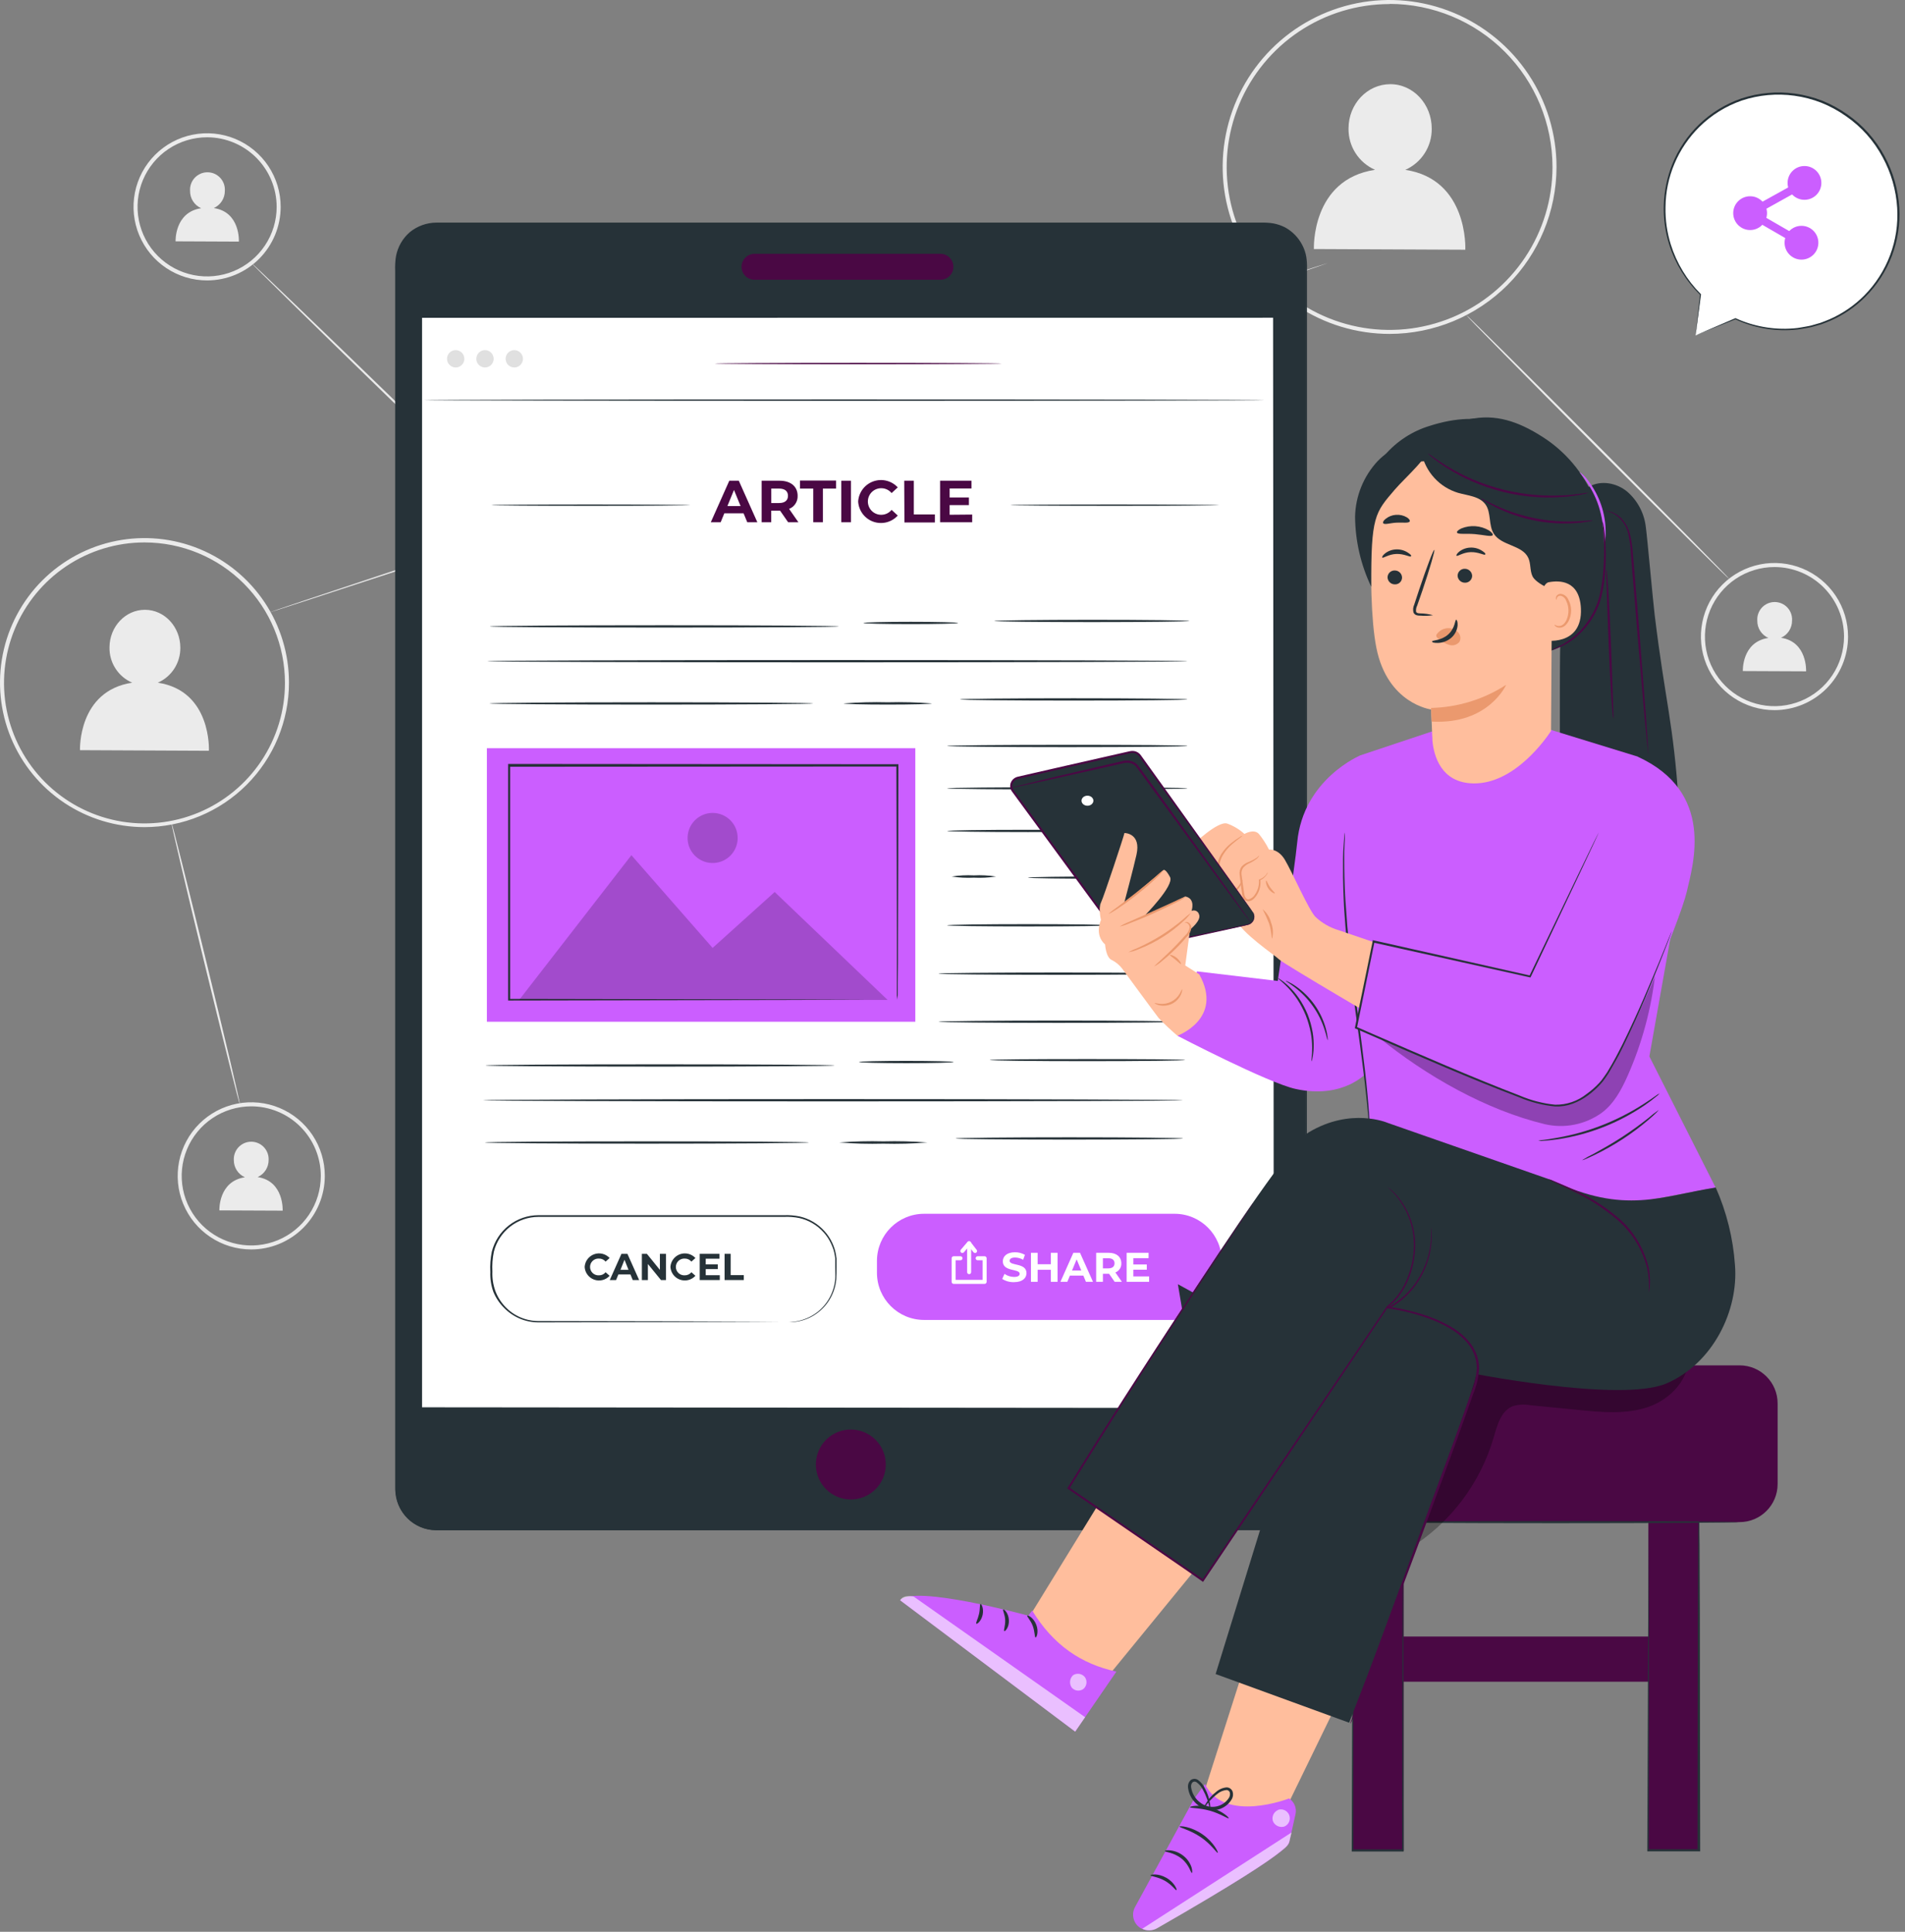 <svg width="216" height="219" viewBox="0 0 216 219" fill="none" xmlns="http://www.w3.org/2000/svg">
<rect x="0" y="0" width="216" height="219" fill="#808080" stroke="none"/>
<path d="M159.343 19.254C160.243 18.856 161.006 18.203 161.538 17.375C162.07 16.548 162.348 15.582 162.338 14.599C162.351 11.818 160.249 9.543 157.641 9.543C155.034 9.543 152.913 11.773 152.904 14.549C152.885 15.541 153.16 16.517 153.694 17.354C154.229 18.19 154.999 18.85 155.908 19.25C148.649 20.342 148.977 28.233 148.977 28.233L166.147 28.31C166.147 28.31 166.524 20.337 159.343 19.254Z" fill="#EBEBEB"/>
<path d="M157.564 37.853C153.82 37.854 150.16 36.744 147.047 34.665C143.934 32.586 141.507 29.63 140.074 26.171C138.641 22.713 138.266 18.907 138.996 15.235C139.726 11.563 141.529 8.191 144.176 5.543C146.823 2.896 150.196 1.094 153.868 0.363C157.54 -0.367 161.346 0.009 164.804 1.442C168.263 2.875 171.219 5.301 173.298 8.414C175.377 11.527 176.487 15.187 176.486 18.931C176.48 23.948 174.484 28.757 170.937 32.304C167.39 35.851 162.58 37.847 157.564 37.853ZM157.564 0.46C153.91 0.459 150.339 1.541 147.3 3.57C144.262 5.6 141.894 8.484 140.495 11.859C139.096 15.234 138.73 18.948 139.442 22.532C140.154 26.115 141.913 29.407 144.496 31.991C147.079 34.574 150.371 36.334 153.954 37.047C157.537 37.76 161.251 37.395 164.627 35.997C168.002 34.599 170.887 32.231 172.917 29.194C174.947 26.156 176.031 22.584 176.031 18.931C176.029 14.032 174.084 9.333 170.622 5.866C167.16 2.4 162.463 0.449 157.564 0.441V0.46Z" fill="#EBEBEB"/>
<path d="M16.383 93.768C13.142 93.768 9.975 92.807 7.281 91.007C4.587 89.207 2.487 86.648 1.247 83.654C0.007 80.661 -0.317 77.367 0.315 74.189C0.947 71.011 2.507 68.092 4.798 65.801C7.09 63.51 10.009 61.949 13.187 61.317C16.364 60.685 19.658 61.01 22.652 62.249C25.645 63.489 28.204 65.589 30.004 68.283C31.804 70.978 32.765 74.145 32.765 77.385C32.765 81.73 31.039 85.897 27.967 88.969C24.895 92.042 20.727 93.768 16.383 93.768ZM16.383 61.494C13.232 61.494 10.153 62.428 7.534 64.178C4.914 65.928 2.873 68.416 1.667 71.326C0.462 74.237 0.147 77.439 0.761 80.529C1.376 83.618 2.893 86.456 5.12 88.684C7.348 90.911 10.186 92.428 13.275 93.043C16.365 93.657 19.567 93.342 22.478 92.136C25.388 90.931 27.876 88.889 29.626 86.27C31.376 83.651 32.31 80.572 32.31 77.421C32.31 73.197 30.632 69.146 27.645 66.159C24.658 63.172 20.607 61.494 16.383 61.494Z" fill="#EBEBEB"/>
<path d="M28.47 141.645C26.82 141.642 25.208 141.149 23.838 140.229C22.469 139.31 21.402 138.005 20.774 136.479C20.146 134.954 19.985 133.276 20.31 131.659C20.636 130.041 21.433 128.557 22.602 127.393C23.772 126.229 25.26 125.437 26.878 125.119C28.497 124.801 30.174 124.97 31.697 125.604C33.22 126.239 34.52 127.311 35.434 128.685C36.347 130.058 36.833 131.672 36.829 133.322C36.822 135.534 35.938 137.652 34.371 139.212C32.803 140.773 30.681 141.648 28.47 141.645ZM28.47 125.422C26.911 125.426 25.389 125.891 24.095 126.759C22.8 127.627 21.793 128.859 21.198 130.3C20.603 131.74 20.449 133.325 20.754 134.853C21.06 136.381 21.811 137.785 22.913 138.886C24.015 139.988 25.419 140.739 26.948 141.043C28.476 141.347 30.06 141.192 31.501 140.597C32.941 140.001 34.172 138.993 35.04 137.698C35.907 136.403 36.372 134.88 36.374 133.322C36.376 132.284 36.172 131.256 35.775 130.296C35.378 129.337 34.796 128.465 34.062 127.732C33.327 126.998 32.455 126.416 31.496 126.02C30.536 125.623 29.508 125.42 28.47 125.422Z" fill="#EBEBEB"/>
<path d="M17.898 77.394C18.663 77.056 19.313 76.5 19.766 75.797C20.218 75.093 20.455 74.272 20.447 73.435C20.447 71.069 18.668 69.139 16.447 69.13C14.226 69.121 12.424 71.033 12.415 73.394C12.398 74.241 12.634 75.073 13.092 75.786C13.55 76.498 14.209 77.058 14.986 77.394C8.806 78.327 9.07 85.044 9.07 85.044L23.687 85.112C23.687 85.112 24.024 78.323 17.898 77.394Z" fill="#EBEBEB"/>
<path d="M29.215 133.441C29.588 133.273 29.905 133.001 30.125 132.656C30.346 132.312 30.462 131.911 30.458 131.502C30.471 131.235 30.429 130.968 30.336 130.718C30.242 130.467 30.099 130.238 29.915 130.045C29.73 129.851 29.508 129.697 29.263 129.592C29.017 129.486 28.752 129.432 28.485 129.432C28.218 129.432 27.953 129.486 27.707 129.592C27.462 129.697 27.24 129.851 27.055 130.045C26.871 130.238 26.728 130.467 26.634 130.718C26.541 130.968 26.499 131.235 26.512 131.502C26.506 131.916 26.621 132.323 26.845 132.672C27.068 133.021 27.389 133.296 27.768 133.463C24.738 133.918 24.874 137.218 24.874 137.218L32.05 137.249C32.05 137.249 32.219 133.896 29.215 133.441Z" fill="#EBEBEB"/>
<path d="M150.564 29.821C150.587 29.885 123.715 38.809 90.536 49.753C57.356 60.698 30.457 69.526 30.43 69.467C30.402 69.408 57.279 60.479 90.463 49.53C123.647 38.581 150.546 29.762 150.564 29.821Z" fill="#EBEBEB"/>
<path d="M27.194 125.195C27.131 125.195 25.342 118.068 23.199 109.267C21.055 100.466 19.372 93.276 19.435 93.249C19.499 93.221 21.288 100.37 23.431 109.176C25.574 117.982 27.272 125.176 27.194 125.195Z" fill="#EBEBEB"/>
<path d="M201.201 80.507C199.551 80.507 197.938 80.017 196.567 79.101C195.195 78.184 194.126 76.882 193.494 75.357C192.863 73.833 192.698 72.156 193.02 70.538C193.342 68.92 194.136 67.433 195.303 66.267C196.469 65.1 197.955 64.306 199.574 63.984C201.192 63.662 202.869 63.827 204.393 64.459C205.917 65.09 207.22 66.159 208.137 67.531C209.053 68.903 209.542 70.515 209.542 72.165C209.54 74.377 208.66 76.497 207.096 78.061C205.533 79.625 203.412 80.504 201.201 80.507ZM201.201 64.283C199.641 64.283 198.116 64.746 196.819 65.613C195.522 66.48 194.511 67.712 193.914 69.153C193.318 70.594 193.162 72.18 193.466 73.71C193.771 75.24 194.523 76.645 195.626 77.748C196.729 78.851 198.135 79.601 199.665 79.905C201.195 80.209 202.781 80.052 204.222 79.454C205.663 78.857 206.894 77.845 207.76 76.548C208.626 75.25 209.088 73.725 209.087 72.165C209.085 70.075 208.253 68.071 206.774 66.593C205.296 65.115 203.291 64.285 201.201 64.283Z" fill="#EBEBEB"/>
<path d="M201.942 72.302C202.318 72.135 202.636 71.863 202.859 71.517C203.081 71.172 203.197 70.769 203.193 70.359C203.212 70.088 203.175 69.818 203.084 69.563C202.993 69.308 202.851 69.074 202.666 68.876C202.481 68.678 202.258 68.521 202.01 68.413C201.761 68.305 201.494 68.249 201.223 68.249C200.952 68.249 200.685 68.305 200.436 68.413C200.188 68.521 199.965 68.678 199.78 68.876C199.595 69.074 199.453 69.308 199.362 69.563C199.272 69.818 199.234 70.088 199.253 70.359C199.245 70.773 199.361 71.18 199.584 71.529C199.808 71.878 200.129 72.153 200.509 72.32C197.473 72.775 197.614 76.074 197.614 76.074L204.786 76.106C204.786 76.106 204.95 72.757 201.942 72.302Z" fill="#EBEBEB"/>
<path d="M23.496 31.791C21.845 31.794 20.231 31.307 18.858 30.392C17.484 29.477 16.413 28.175 15.78 26.651C15.146 25.128 14.979 23.45 15.299 21.831C15.62 20.212 16.413 18.724 17.579 17.556C18.745 16.389 20.231 15.593 21.85 15.27C23.468 14.947 25.146 15.111 26.671 15.742C28.196 16.373 29.5 17.442 30.417 18.814C31.334 20.186 31.823 21.799 31.824 23.45C31.821 25.659 30.943 27.777 29.383 29.341C27.822 30.904 25.705 31.785 23.496 31.791ZM23.496 15.563C21.935 15.561 20.409 16.021 19.111 16.886C17.812 17.751 16.799 18.982 16.2 20.422C15.601 21.863 15.443 23.449 15.746 24.98C16.048 26.511 16.798 27.917 17.901 29.021C19.003 30.126 20.408 30.878 21.939 31.184C23.469 31.489 25.055 31.334 26.497 30.737C27.939 30.141 29.171 29.13 30.038 27.833C30.906 26.535 31.369 25.01 31.369 23.45C31.366 21.361 30.536 19.359 29.061 17.881C27.585 16.403 25.584 15.569 23.496 15.563Z" fill="#EBEBEB"/>
<path d="M24.241 23.587C24.617 23.419 24.936 23.145 25.158 22.799C25.38 22.453 25.497 22.05 25.493 21.639C25.511 21.369 25.474 21.098 25.383 20.843C25.293 20.588 25.15 20.354 24.965 20.157C24.781 19.959 24.557 19.801 24.309 19.693C24.061 19.585 23.793 19.53 23.522 19.53C23.252 19.53 22.984 19.585 22.736 19.693C22.488 19.801 22.264 19.959 22.079 20.157C21.895 20.354 21.752 20.588 21.662 20.843C21.571 21.098 21.534 21.369 21.552 21.639C21.544 22.054 21.659 22.462 21.882 22.812C22.106 23.162 22.428 23.438 22.808 23.605C19.773 24.06 19.909 27.359 19.909 27.359L27.086 27.391C27.086 27.391 27.272 24.037 24.241 23.587Z" fill="#EBEBEB"/>
<path d="M196.104 65.667C196.059 65.713 189.337 59.046 181.087 50.773C172.836 42.499 166.197 35.755 166.242 35.71C166.288 35.664 173.009 42.331 181.26 50.604C189.51 58.877 196.15 65.622 196.104 65.667Z" fill="#EBEBEB"/>
<path d="M60.305 60.67C60.26 60.716 53.106 53.844 44.328 45.33C35.549 36.815 28.468 29.857 28.514 29.821C28.559 29.785 35.713 36.647 44.496 45.161C53.279 53.676 60.351 60.62 60.305 60.67Z" fill="#EBEBEB"/>
<path d="M143.475 25.358H49.471C46.927 25.358 44.865 27.42 44.865 29.964V168.874C44.865 171.418 46.927 173.48 49.471 173.48H143.475C146.018 173.48 148.08 171.418 148.08 168.874V29.964C148.08 27.42 146.018 25.358 143.475 25.358Z" fill="#263238"/>
<path d="M143.475 173.48H143.794C143.927 173.471 144.059 173.455 144.19 173.43C144.373 173.403 144.554 173.363 144.731 173.311C145.233 173.163 145.707 172.932 146.133 172.629C146.722 172.206 147.204 171.651 147.539 171.009C147.746 170.622 147.899 170.208 147.994 169.78C148.068 169.303 148.096 168.82 148.076 168.337C148.076 167.323 148.076 166.208 148.076 165.006C148.076 162.594 148.076 159.814 148.076 156.688C148.076 144.164 148.076 126.052 148.044 103.672C148.044 92.477 148.044 80.217 148.044 67.061C148.044 60.481 148.044 53.682 148.044 46.665C148.044 43.155 148.044 39.599 148.044 35.998V30.537C148.064 30.081 148.04 29.623 147.971 29.172C147.897 28.728 147.754 28.298 147.548 27.898C147.129 27.091 146.482 26.427 145.687 25.986C145.284 25.779 144.856 25.625 144.413 25.531C143.961 25.459 143.504 25.43 143.047 25.445H49.485C48.433 25.44 47.413 25.805 46.603 26.475C45.793 27.145 45.244 28.079 45.052 29.113C44.972 29.631 44.945 30.155 44.97 30.678V48.016C44.97 56.335 44.97 64.526 44.97 72.59C44.97 88.7 44.97 104.231 44.97 119.035C44.97 133.838 44.97 147.896 44.97 161.056V165.948C44.97 166.758 44.97 167.564 44.97 168.365C44.959 168.76 44.977 169.155 45.025 169.548C45.082 169.934 45.187 170.312 45.339 170.672C45.649 171.384 46.135 172.005 46.752 172.475C47.37 172.946 48.097 173.251 48.866 173.361C49.248 173.404 49.633 173.419 50.017 173.407H71.046L124.057 173.439L71.046 173.471H53.476H50.017C49.625 173.483 49.233 173.467 48.843 173.421C47.84 173.284 46.91 172.824 46.191 172.112C45.473 171.399 45.006 170.472 44.861 169.47C44.809 169.071 44.791 168.667 44.806 168.265C44.806 167.464 44.806 166.658 44.806 165.848V161.047C44.806 147.886 44.806 133.825 44.806 119.026C44.806 104.227 44.806 88.691 44.806 72.581C44.806 64.532 44.806 56.341 44.806 48.007V30.696C44.783 30.159 44.812 29.621 44.893 29.09C45.084 28.013 45.64 27.034 46.468 26.319C47.32 25.624 48.385 25.242 49.485 25.236H142.984C143.454 25.221 143.925 25.251 144.39 25.327C144.852 25.416 145.299 25.569 145.719 25.782C146.548 26.24 147.222 26.933 147.657 27.775C147.877 28.192 148.03 28.64 148.112 29.104C148.182 29.555 148.208 30.012 148.19 30.469V35.93C148.19 39.534 148.19 43.09 148.19 46.597C148.19 53.605 148.19 60.404 148.19 66.993C148.19 80.149 148.19 92.409 148.19 103.603C148.19 125.984 148.167 144.105 148.158 156.619C148.158 159.746 148.158 162.535 148.158 164.938C148.158 166.139 148.158 167.254 148.158 168.269C148.175 168.755 148.144 169.241 148.067 169.721C147.971 170.152 147.818 170.568 147.612 170.959C147.269 171.604 146.781 172.162 146.187 172.588C145.755 172.891 145.275 173.118 144.768 173.261C144.59 173.313 144.409 173.353 144.226 173.38C144.094 173.402 143.96 173.416 143.826 173.421L143.475 173.48Z" fill="#263238"/>
<path d="M144.444 35.925H47.736V159.622H144.444V35.925Z" fill="white"/>
<path d="M144.444 159.627C144.444 158.808 144.403 109.36 144.349 35.925L144.444 36.02L47.751 36.03L47.855 35.925C47.855 81.796 47.855 124.386 47.855 159.627L47.769 159.541L144.476 159.627L47.751 159.714H47.664V159.627C47.664 124.386 47.664 81.81 47.664 35.925V35.82H47.751H144.449H144.54V35.911C144.481 109.36 144.444 158.808 144.444 159.627Z" fill="#263238"/>
<path d="M100.435 166.025C100.435 166.809 100.203 167.576 99.767 168.228C99.331 168.88 98.712 169.388 97.987 169.688C97.263 169.987 96.466 170.066 95.697 169.912C94.927 169.759 94.221 169.381 93.667 168.826C93.113 168.272 92.736 167.565 92.583 166.796C92.431 166.026 92.51 165.229 92.811 164.505C93.112 163.781 93.62 163.162 94.273 162.727C94.925 162.292 95.692 162.061 96.476 162.062C97.526 162.063 98.534 162.481 99.276 163.224C100.018 163.967 100.435 164.975 100.435 166.025Z" fill="#4A0844"/>
<path d="M106.633 31.716H85.55C85.16 31.716 84.786 31.561 84.511 31.286C84.235 31.01 84.08 30.636 84.08 30.246C84.08 29.856 84.235 29.483 84.511 29.207C84.786 28.931 85.16 28.776 85.55 28.776H106.633C107.023 28.776 107.397 28.931 107.673 29.207C107.948 29.483 108.103 29.856 108.103 30.246C108.103 30.636 107.948 31.01 107.673 31.286C107.397 31.561 107.023 31.716 106.633 31.716Z" fill="#4A0844"/>
<path d="M143.403 45.359C143.403 45.4 122.051 45.436 95.72 45.436C69.39 45.436 48.033 45.4 48.033 45.359C48.033 45.318 69.381 45.281 95.72 45.281C122.06 45.281 143.403 45.318 143.403 45.359Z" fill="#263238"/>
<path d="M113.568 41.218C113.568 41.258 106.287 41.295 97.304 41.295C88.321 41.295 81.035 41.258 81.035 41.218C81.035 41.176 88.316 41.14 97.304 41.14C106.292 41.14 113.568 41.176 113.568 41.218Z" fill="#4A0844"/>
<path d="M52.651 40.676C52.651 40.871 52.594 41.061 52.486 41.222C52.378 41.384 52.224 41.51 52.045 41.584C51.865 41.659 51.667 41.678 51.477 41.64C51.286 41.602 51.111 41.509 50.974 41.371C50.836 41.234 50.742 41.059 50.704 40.868C50.666 40.677 50.686 40.48 50.76 40.3C50.835 40.12 50.961 39.967 51.122 39.859C51.284 39.751 51.474 39.693 51.669 39.693C51.929 39.693 52.179 39.797 52.364 39.981C52.548 40.166 52.651 40.416 52.651 40.676Z" fill="#E0E0E0"/>
<path d="M55.974 40.676C55.974 40.871 55.916 41.061 55.808 41.222C55.7 41.384 55.547 41.51 55.367 41.584C55.187 41.659 54.99 41.678 54.799 41.64C54.608 41.602 54.433 41.509 54.296 41.371C54.158 41.234 54.065 41.059 54.027 40.868C53.989 40.677 54.008 40.48 54.083 40.3C54.157 40.12 54.283 39.967 54.445 39.859C54.606 39.751 54.796 39.693 54.991 39.693C55.252 39.693 55.502 39.797 55.686 39.981C55.87 40.166 55.974 40.416 55.974 40.676Z" fill="#E0E0E0"/>
<path d="M59.296 40.676C59.296 40.871 59.238 41.061 59.13 41.222C59.022 41.384 58.869 41.51 58.689 41.584C58.51 41.659 58.312 41.678 58.121 41.64C57.931 41.602 57.755 41.509 57.618 41.371C57.48 41.234 57.387 41.059 57.349 40.868C57.311 40.677 57.331 40.48 57.405 40.3C57.479 40.12 57.605 39.967 57.767 39.859C57.929 39.751 58.119 39.693 58.313 39.693C58.574 39.693 58.824 39.797 59.008 39.981C59.192 40.166 59.296 40.416 59.296 40.676Z" fill="#E0E0E0"/>
<path d="M84.312 58.196H82.127L81.713 59.207H80.594L82.692 54.497H83.77L85.873 59.207H84.73L84.312 58.196ZM83.97 57.368L83.224 55.548L82.478 57.368H83.97Z" fill="#4A0844"/>
<path d="M89.363 59.207L88.453 57.896H87.447V59.207H86.359V54.497H88.398C89.654 54.497 90.441 55.152 90.441 56.208C90.454 56.525 90.368 56.839 90.194 57.105C90.021 57.371 89.768 57.576 89.472 57.691L90.528 59.207H89.363ZM88.339 55.389H87.452V57.027H88.339C89.008 57.027 89.345 56.717 89.345 56.208C89.345 55.698 89.008 55.389 88.339 55.389Z" fill="#4A0844"/>
<path d="M92.211 55.389H90.705V54.478H94.801V55.389H93.303V59.207H92.211V55.389Z" fill="#4A0844"/>
<path d="M95.393 54.497H96.485V59.207H95.393V54.497Z" fill="#4A0844"/>
<path d="M97.303 56.854C97.334 56.347 97.514 55.861 97.819 55.455C98.124 55.05 98.542 54.743 99.02 54.572C99.499 54.402 100.016 54.375 100.509 54.496C101.002 54.617 101.449 54.88 101.794 55.252L101.093 55.898C100.95 55.724 100.769 55.584 100.564 55.489C100.36 55.394 100.136 55.345 99.91 55.348C99.511 55.348 99.128 55.507 98.845 55.789C98.563 56.072 98.404 56.455 98.404 56.854C98.404 57.254 98.563 57.637 98.845 57.919C99.128 58.202 99.511 58.36 99.91 58.36C100.137 58.362 100.361 58.313 100.566 58.216C100.771 58.119 100.951 57.977 101.093 57.801L101.794 58.447C101.452 58.823 101.006 59.09 100.512 59.214C100.018 59.337 99.499 59.313 99.019 59.142C98.54 58.972 98.121 58.665 97.816 58.258C97.51 57.85 97.332 57.362 97.303 56.854Z" fill="#4A0844"/>
<path d="M102.527 54.497H103.615V58.319H106V59.229H102.55L102.527 54.497Z" fill="#4A0844"/>
<path d="M110.232 58.333V59.207H106.592V54.497H110.15V55.375H107.675V56.394H109.859V57.263H107.675V58.356L110.232 58.333Z" fill="#4A0844"/>
<path d="M78.267 57.263C78.267 57.304 73.221 57.341 66.995 57.341C60.77 57.341 55.719 57.304 55.719 57.263C55.719 57.222 60.766 57.186 66.995 57.186C73.225 57.186 78.267 57.231 78.267 57.263Z" fill="#263238"/>
<path d="M138.228 57.263C138.228 57.304 132.927 57.341 126.396 57.341C119.866 57.341 114.564 57.304 114.564 57.263C114.564 57.222 119.861 57.186 126.396 57.186C132.931 57.186 138.228 57.231 138.228 57.263Z" fill="#263238"/>
<path d="M95.101 71.016C95.101 71.089 86.245 71.143 75.324 71.143C64.402 71.143 55.537 71.089 55.537 71.016C55.537 70.943 64.393 70.884 75.324 70.884C86.254 70.884 95.101 70.943 95.101 71.016Z" fill="#263238"/>
<path d="M108.63 70.625C108.63 70.698 106.227 70.752 103.269 70.752C100.311 70.752 97.908 70.698 97.908 70.625C97.908 70.552 100.306 70.493 103.269 70.493C106.231 70.493 108.63 70.552 108.63 70.625Z" fill="#263238"/>
<path d="M134.86 70.397C134.86 70.465 129.904 70.525 123.797 70.525C117.69 70.525 112.734 70.465 112.734 70.397C112.734 70.329 117.686 70.265 123.797 70.265C129.909 70.265 134.86 70.324 134.86 70.397Z" fill="#263238"/>
<path d="M134.633 74.957C134.633 75.029 116.863 75.088 94.947 75.088C73.03 75.088 55.26 75.029 55.26 74.957C55.26 74.884 73.008 74.829 94.947 74.829C116.886 74.829 134.633 74.884 134.633 74.957Z" fill="#263238"/>
<path d="M92.206 79.749C92.206 79.817 83.987 79.876 73.849 79.876C63.709 79.876 55.486 79.817 55.486 79.749C55.486 79.68 63.705 79.617 73.849 79.617C83.992 79.617 92.206 79.676 92.206 79.749Z" fill="#263238"/>
<path d="M105.664 79.748C105.664 79.817 103.416 79.876 100.658 79.876C97.9 79.876 95.652 79.817 95.652 79.748C97.317 79.617 98.988 79.573 100.658 79.616C102.328 79.573 103.999 79.617 105.664 79.748Z" fill="#263238"/>
<path d="M134.633 79.289C134.633 79.362 128.862 79.421 121.745 79.421C114.628 79.421 108.857 79.362 108.857 79.289C108.857 79.216 114.628 79.162 121.745 79.162C128.862 79.162 134.633 79.221 134.633 79.289Z" fill="#263238"/>
<path d="M94.623 120.787C94.623 120.86 85.763 120.919 74.841 120.919C63.919 120.919 55.055 120.86 55.055 120.787C55.055 120.714 63.91 120.66 74.841 120.66C85.772 120.66 94.623 120.719 94.623 120.787Z" fill="#263238"/>
<path d="M108.13 120.395C108.13 120.468 105.731 120.527 102.769 120.527C99.806 120.527 97.408 120.468 97.408 120.395C97.408 120.323 99.811 120.268 102.769 120.268C105.727 120.268 108.13 120.327 108.13 120.395Z" fill="#263238"/>
<path d="M134.36 120.168C134.36 120.241 129.404 120.3 123.297 120.3C117.19 120.3 112.234 120.241 112.234 120.168C112.234 120.095 117.186 120.063 123.293 120.063C129.4 120.063 134.36 120.095 134.36 120.168Z" fill="#263238"/>
<path d="M134.133 124.733C134.133 124.801 116.363 124.86 94.447 124.86C72.53 124.86 54.76 124.801 54.76 124.733C54.76 124.664 72.508 124.601 94.447 124.601C116.386 124.601 134.133 124.66 134.133 124.733Z" fill="#263238"/>
<path d="M91.706 129.52C91.706 129.592 83.487 129.651 73.349 129.651C63.209 129.651 54.986 129.592 54.986 129.52C54.986 129.447 63.205 129.392 73.349 129.392C83.492 129.392 91.706 129.447 91.706 129.52Z" fill="#263238"/>
<path d="M105.162 129.52C103.497 129.651 101.826 129.696 100.156 129.652C98.486 129.695 96.816 129.651 95.15 129.52C96.816 129.392 98.487 129.349 100.156 129.393C101.826 129.349 103.497 129.391 105.162 129.52Z" fill="#263238"/>
<path d="M134.133 129.065C134.133 129.137 128.362 129.192 121.245 129.192C114.128 129.192 108.357 129.137 108.357 129.065C108.357 128.992 114.128 128.933 121.245 128.933C128.362 128.933 134.133 128.992 134.133 129.065Z" fill="#263238"/>
<path d="M103.784 84.818H55.205V115.831H103.784V84.818Z" fill="#CB5EFF"/>
<path d="M101.69 113.365C101.69 113.365 101.69 113.196 101.69 112.878V111.481C101.69 110.252 101.69 108.454 101.69 106.152C101.69 101.546 101.658 94.916 101.635 86.798L101.735 86.898L57.716 86.925L57.843 86.798C57.843 96.209 57.843 105.187 57.843 113.365L57.725 113.242L89.384 113.301L98.486 113.333H100.907H101.535H101.753H101.553H100.939H98.536L89.471 113.365L57.734 113.424H57.611V113.305C57.611 105.114 57.611 96.149 57.611 86.738V86.606H57.743L101.762 86.638H101.867V86.738C101.867 94.884 101.831 101.533 101.817 106.156C101.817 108.432 101.817 110.252 101.79 111.462V112.828C101.699 113.21 101.69 113.365 101.69 113.365Z" fill="#263238"/>
<g opacity="0.2">
<path d="M58.859 113.365L71.592 96.95L80.798 107.462L87.838 101.123L100.649 113.365H58.859Z" fill="black"/>
</g>
<g opacity="0.2">
<path d="M83.642 94.998C83.642 95.56 83.475 96.109 83.163 96.576C82.851 97.043 82.407 97.407 81.888 97.622C81.369 97.837 80.798 97.893 80.247 97.783C79.696 97.673 79.19 97.402 78.793 97.005C78.396 96.607 78.126 96.101 78.017 95.549C77.908 94.998 77.965 94.427 78.18 93.909C78.396 93.39 78.761 92.947 79.228 92.635C79.696 92.324 80.245 92.158 80.807 92.159C81.18 92.159 81.549 92.232 81.893 92.375C82.237 92.518 82.55 92.727 82.813 92.991C83.077 93.254 83.285 93.567 83.428 93.912C83.57 94.257 83.643 94.626 83.642 94.998Z" fill="black"/>
</g>
<path d="M134.633 84.568C134.633 84.641 128.535 84.7 121.012 84.7C113.49 84.7 107.396 84.641 107.396 84.568C107.396 84.495 113.49 84.44 121.012 84.44C128.535 84.44 134.633 84.472 134.633 84.568Z" fill="#263238"/>
<path d="M134.633 89.374C134.633 89.447 128.535 89.501 121.012 89.501C113.49 89.501 107.396 89.447 107.396 89.374C107.396 89.301 113.49 89.242 121.012 89.242C128.535 89.242 134.633 89.301 134.633 89.374Z" fill="#263238"/>
<path d="M133.654 110.379C133.654 110.452 127.556 110.511 120.038 110.511C112.52 110.511 106.418 110.452 106.418 110.379C106.418 110.307 112.516 110.252 120.038 110.252C127.561 110.252 133.654 110.311 133.654 110.379Z" fill="#263238"/>
<path d="M133.654 115.831C133.654 115.899 127.556 115.959 120.038 115.959C112.52 115.959 106.418 115.899 106.418 115.831C106.418 115.763 112.516 115.699 120.038 115.699C127.561 115.699 133.654 115.758 133.654 115.831Z" fill="#263238"/>
<path d="M125.736 94.202C125.736 94.27 121.64 94.329 116.566 94.329C111.492 94.329 107.396 94.27 107.396 94.202C107.396 94.133 111.492 94.07 116.566 94.07C121.64 94.07 125.736 94.124 125.736 94.202Z" fill="#263238"/>
<path d="M134.833 94.124C133.697 94.256 132.553 94.3 131.41 94.257C130.268 94.3 129.124 94.256 127.988 94.124C129.124 93.999 130.268 93.956 131.41 93.997C132.553 93.956 133.696 93.999 134.833 94.124Z" fill="#263238"/>
<path d="M134.833 99.494C134.833 99.567 130.737 99.622 125.7 99.622C120.662 99.622 116.566 99.567 116.566 99.494C116.566 99.421 120.662 99.362 125.7 99.362C130.737 99.362 134.833 99.421 134.833 99.494Z" fill="#263238"/>
<path d="M125.736 104.9C125.736 104.973 121.64 105.027 116.566 105.027C111.492 105.027 107.396 104.973 107.396 104.9C107.396 104.827 111.492 104.768 116.566 104.768C121.64 104.768 125.736 104.827 125.736 104.9Z" fill="#263238"/>
<path d="M134.833 104.846C133.696 104.972 132.553 105.014 131.41 104.973C130.268 105.014 129.124 104.971 127.988 104.846C129.124 104.714 130.268 104.67 131.41 104.714C132.553 104.67 133.697 104.714 134.833 104.846Z" fill="#263238"/>
<path d="M112.941 99.371C112.107 99.496 111.262 99.539 110.42 99.498C109.577 99.539 108.733 99.496 107.898 99.371C108.732 99.24 109.577 99.195 110.42 99.239C111.262 99.195 112.107 99.24 112.941 99.371Z" fill="#263238"/>
<path d="M89.449 149.893C89.527 149.881 89.606 149.874 89.685 149.87L89.981 149.847L90.382 149.784C91.268 149.613 92.098 149.225 92.798 148.655C93.343 148.201 93.793 147.643 94.12 147.013C94.448 146.383 94.646 145.695 94.705 144.987C94.732 144.578 94.705 144.145 94.705 143.699C94.705 143.476 94.705 143.244 94.705 143.021C94.705 142.908 94.705 142.794 94.705 142.676L94.655 142.334C94.617 142.1 94.564 141.869 94.496 141.643C94.417 141.412 94.326 141.185 94.222 140.964C94.009 140.504 93.727 140.079 93.385 139.704C92.658 138.891 91.696 138.325 90.632 138.084C90.063 137.97 89.482 137.926 88.903 137.952H87.082H79.178H61.066C59.9 137.951 58.768 138.34 57.849 139.058C56.93 139.775 56.278 140.78 55.996 141.911C55.846 142.652 55.791 143.409 55.833 144.164C55.802 144.901 55.913 145.638 56.16 146.334C56.41 147.013 56.798 147.632 57.298 148.155C57.781 148.662 58.362 149.067 59.006 149.343C59.649 149.62 60.343 149.764 61.043 149.766L75.838 149.793L85.808 149.829L88.539 149.852H85.808L75.838 149.888L61.043 149.916C60.313 149.915 59.59 149.766 58.918 149.479C58.247 149.192 57.64 148.773 57.134 148.246C56.623 147.733 56.218 147.126 55.942 146.457C55.684 145.737 55.566 144.974 55.596 144.209C55.553 143.436 55.609 142.661 55.764 141.902C56.059 140.72 56.74 139.67 57.7 138.919C58.66 138.169 59.843 137.761 61.061 137.761H79.173H87.078H88.898C89.492 137.738 90.086 137.787 90.668 137.906C91.768 138.159 92.761 138.75 93.508 139.595C93.856 139.984 94.144 140.423 94.364 140.896C94.47 141.124 94.561 141.358 94.637 141.597C94.704 141.831 94.758 142.068 94.8 142.307C94.8 142.425 94.832 142.544 94.85 142.662V143.017C94.85 143.249 94.85 143.472 94.85 143.699C94.85 144.154 94.85 144.573 94.823 145.001C94.761 145.723 94.552 146.425 94.212 147.065C93.871 147.705 93.404 148.269 92.839 148.723C92.128 149.299 91.28 149.68 90.377 149.829L89.972 149.884H89.672L89.449 149.893Z" fill="#263238"/>
<path d="M133.182 137.602H104.781C101.828 137.602 99.434 139.996 99.434 142.949V144.291C99.434 147.244 101.828 149.638 104.781 149.638H133.182C136.135 149.638 138.529 147.244 138.529 144.291V142.949C138.529 139.996 136.135 137.602 133.182 137.602Z" fill="#CB5EFF"/>
<path d="M113.637 144.987L113.896 144.414C114.214 144.636 114.591 144.757 114.979 144.76C115.434 144.76 115.616 144.61 115.616 144.405C115.616 143.791 113.705 144.214 113.705 142.99C113.705 142.434 114.16 141.966 115.07 141.966C115.47 141.958 115.865 142.059 116.212 142.257L116.012 142.817C115.735 142.656 115.422 142.568 115.102 142.562C114.647 142.562 114.479 142.73 114.479 142.935C114.479 143.54 116.39 143.126 116.39 144.332C116.39 144.883 115.935 145.351 114.993 145.351C114.514 145.372 114.041 145.245 113.637 144.987Z" fill="white"/>
<path d="M119.912 142.025V145.315H119.152V143.95H117.654V145.315H116.895V142.025H117.654V143.322H119.152V142.025H119.912Z" fill="white"/>
<path d="M122.837 144.61H121.312L121.021 145.315H120.238L121.704 142.025H122.459L123.929 145.315H123.128L122.837 144.61ZM122.6 144.032L122.077 142.771L121.553 144.032H122.6Z" fill="white"/>
<path d="M126.387 145.315L125.754 144.405H125.054V145.315H124.289V142.025H125.713C126.592 142.025 127.142 142.48 127.142 143.217C127.153 143.439 127.093 143.658 126.973 143.844C126.852 144.03 126.676 144.174 126.469 144.255L127.206 145.315H126.387ZM125.672 142.644H125.054V143.791H125.672C126.128 143.791 126.373 143.577 126.373 143.217C126.373 142.858 126.137 142.644 125.672 142.644Z" fill="white"/>
<path d="M130.293 144.701V145.315H127.744V142.025H130.233V142.635H128.504V143.349H130.029V143.941H128.504V144.701H130.293Z" fill="white"/>
<path d="M111.643 145.547H108.13C108.07 145.547 108.012 145.523 107.969 145.481C107.926 145.438 107.902 145.38 107.902 145.32V142.644C107.902 142.584 107.926 142.526 107.969 142.483C108.012 142.44 108.07 142.417 108.13 142.417H108.908C108.968 142.417 109.026 142.44 109.069 142.483C109.112 142.526 109.136 142.584 109.136 142.644C109.136 142.704 109.112 142.762 109.069 142.805C109.026 142.848 108.968 142.872 108.908 142.872H108.357V145.092H111.415V142.872H110.851C110.791 142.872 110.733 142.848 110.69 142.805C110.648 142.762 110.624 142.704 110.624 142.644C110.624 142.584 110.648 142.526 110.69 142.483C110.733 142.44 110.791 142.417 110.851 142.417H111.643C111.703 142.417 111.761 142.44 111.804 142.483C111.847 142.526 111.871 142.584 111.871 142.644V145.32C111.869 145.38 111.845 145.437 111.803 145.479C111.76 145.522 111.703 145.546 111.643 145.547Z" fill="white"/>
<path d="M109.886 144.446C109.825 144.446 109.768 144.422 109.725 144.379C109.682 144.337 109.658 144.279 109.658 144.218V140.942C109.658 140.882 109.682 140.824 109.725 140.781C109.768 140.738 109.825 140.714 109.886 140.714C109.946 140.714 110.004 140.738 110.047 140.781C110.089 140.824 110.113 140.882 110.113 140.942V144.218C110.113 144.279 110.089 144.337 110.047 144.379C110.004 144.422 109.946 144.446 109.886 144.446Z" fill="white"/>
<path d="M110.551 142.048C110.517 142.048 110.483 142.041 110.452 142.026C110.422 142.011 110.395 141.989 110.374 141.961L109.864 141.301L109.291 141.97C109.251 142.016 109.194 142.043 109.134 142.047C109.074 142.052 109.014 142.032 108.968 141.993C108.945 141.974 108.926 141.95 108.913 141.924C108.899 141.897 108.891 141.868 108.889 141.839C108.887 141.809 108.891 141.779 108.901 141.751C108.91 141.723 108.925 141.697 108.945 141.675L109.7 140.792C109.723 140.767 109.75 140.747 109.781 140.734C109.812 140.721 109.845 140.714 109.878 140.714C109.912 140.714 109.945 140.722 109.975 140.737C110.005 140.752 110.031 140.774 110.051 140.801L110.733 141.684C110.761 141.717 110.778 141.757 110.783 141.8C110.787 141.843 110.78 141.886 110.76 141.925C110.741 141.963 110.711 141.995 110.674 142.017C110.637 142.039 110.594 142.05 110.551 142.048Z" fill="white"/>
<path d="M66.291 143.627C66.31 143.307 66.423 143 66.615 142.744C66.808 142.488 67.071 142.294 67.373 142.187C67.674 142.079 68.001 142.063 68.312 142.139C68.623 142.215 68.904 142.382 69.122 142.617L68.666 143.026C68.576 142.916 68.462 142.828 68.333 142.768C68.204 142.708 68.063 142.678 67.92 142.68C67.79 142.671 67.659 142.689 67.537 142.733C67.414 142.776 67.301 142.845 67.206 142.934C67.11 143.023 67.034 143.13 66.982 143.25C66.93 143.37 66.903 143.499 66.903 143.629C66.903 143.76 66.93 143.889 66.982 144.008C67.034 144.128 67.11 144.236 67.206 144.325C67.301 144.414 67.414 144.482 67.537 144.526C67.659 144.569 67.79 144.587 67.92 144.578C68.063 144.58 68.205 144.55 68.334 144.489C68.463 144.429 68.577 144.339 68.666 144.228L69.122 144.633C68.905 144.87 68.624 145.038 68.313 145.116C68.002 145.193 67.674 145.178 67.372 145.07C67.07 144.963 66.806 144.769 66.614 144.512C66.421 144.255 66.309 143.947 66.291 143.627Z" fill="#263238"/>
<path d="M71.482 144.478H70.117L69.853 145.115H69.139L70.463 142.144H71.141L72.47 145.115H71.746L71.482 144.478ZM71.264 143.955L70.809 142.817L70.354 143.955H71.264Z" fill="#263238"/>
<path d="M75.51 142.144V145.115H74.945L73.462 143.295V145.115H72.779V142.144H73.348L74.823 143.964V142.144H75.51Z" fill="#263238"/>
<path d="M76.016 143.627C76.036 143.307 76.15 143.001 76.343 142.745C76.535 142.489 76.799 142.296 77.101 142.188C77.402 142.081 77.729 142.064 78.04 142.14C78.351 142.216 78.633 142.382 78.851 142.616L78.396 143.026C78.305 142.917 78.191 142.829 78.061 142.769C77.932 142.709 77.792 142.679 77.649 142.68C77.519 142.671 77.389 142.689 77.266 142.733C77.143 142.776 77.03 142.845 76.935 142.934C76.839 143.023 76.763 143.13 76.711 143.25C76.659 143.369 76.632 143.499 76.632 143.629C76.632 143.759 76.659 143.888 76.711 144.008C76.763 144.128 76.839 144.235 76.935 144.324C77.03 144.413 77.143 144.482 77.266 144.525C77.389 144.569 77.519 144.587 77.649 144.578C77.792 144.579 77.933 144.548 78.062 144.488C78.192 144.427 78.305 144.338 78.396 144.227L78.851 144.632C78.634 144.869 78.352 145.036 78.041 145.114C77.73 145.191 77.403 145.175 77.1 145.068C76.798 144.961 76.534 144.767 76.341 144.511C76.148 144.254 76.035 143.947 76.016 143.627Z" fill="#263238"/>
<path d="M81.613 144.565V145.115H79.338V142.144H81.581V142.694H80.02V143.34H81.386V143.873H80.02V144.565H81.613Z" fill="#263238"/>
<path d="M82.158 142.144H82.845V144.555H84.338V145.115H82.158V142.144Z" fill="#263238"/>
<path d="M133.555 145.588L134.688 152.301L136.217 151.245L137.919 153.425L139.744 152.114L138.055 149.98L139.507 148.847L133.555 145.588Z" fill="#263238"/>
<path d="M159.164 172.169H153.389V209.78H159.164V172.169Z" fill="#4A0844"/>
<path d="M192.678 172.169H186.902V209.78H192.678V172.169Z" fill="#4A0844"/>
<path d="M187.926 185.528H157.301V190.649H187.926V185.528Z" fill="#4A0844"/>
<path d="M192.678 172.15C192.684 172.214 192.684 172.278 192.678 172.342C192.678 172.477 192.678 172.664 192.678 172.903C192.678 173.407 192.678 174.136 192.702 175.066C192.702 176.963 192.725 179.687 192.739 183.066C192.739 189.851 192.762 199.252 192.776 209.761V209.883H186.781V209.761C186.823 199.322 186.861 190 186.884 183.276C186.912 179.926 186.931 177.202 186.945 175.333C186.945 174.398 186.945 173.688 186.968 173.188C186.968 172.949 186.968 172.767 186.968 172.632C186.962 172.568 186.962 172.504 186.968 172.44C186.972 172.504 186.972 172.568 186.968 172.632C186.968 172.767 186.968 172.949 186.968 173.188C186.968 173.688 186.968 174.407 186.968 175.333C186.968 177.202 186.968 179.907 186.968 183.276C186.968 190 186.968 199.322 186.94 209.761L186.819 209.64H192.594L192.473 209.761C192.473 199.252 192.501 189.851 192.51 183.066C192.51 179.687 192.543 176.963 192.547 175.066C192.547 174.132 192.547 173.407 192.571 172.903C192.571 172.666 192.571 172.479 192.571 172.342C192.598 172.274 192.634 172.209 192.678 172.15Z" fill="#263238"/>
<path d="M153.454 173.763C153.459 173.823 153.459 173.884 153.454 173.945V174.482C153.454 174.949 153.454 175.655 153.454 176.547C153.454 178.356 153.454 180.959 153.454 184.187C153.454 190.678 153.454 199.677 153.454 209.78L153.333 209.658H159.108L158.987 209.78C158.987 199.35 159.015 190.005 159.024 183.253C159.024 179.888 159.052 177.178 159.062 175.286C159.062 174.351 159.062 173.636 159.085 173.132V172.571C159.078 172.507 159.078 172.443 159.085 172.379C159.091 172.443 159.091 172.507 159.085 172.571C159.085 172.706 159.085 172.893 159.085 173.132C159.085 173.636 159.085 174.361 159.085 175.286C159.085 177.155 159.108 179.888 159.123 183.253C159.123 190.005 159.123 199.35 159.16 209.78V209.901H153.268V209.78C153.3 199.677 153.333 190.678 153.352 184.187C153.375 180.959 153.389 178.356 153.403 176.547C153.403 175.655 153.403 174.963 153.403 174.482C153.403 174.253 153.403 174.076 153.403 173.945C153.414 173.882 153.431 173.821 153.454 173.763Z" fill="#263238"/>
<path d="M197.244 154.786H149.633C147.251 154.786 145.32 156.717 145.32 159.099V168.244C145.32 170.626 147.251 172.557 149.633 172.557H197.244C199.626 172.557 201.557 170.626 201.557 168.244V159.099C201.557 156.717 199.626 154.786 197.244 154.786Z" fill="#4A0844"/>
<path d="M155.479 172.557C155.479 172.491 164.824 172.435 176.319 172.435C187.814 172.435 197.164 172.491 197.164 172.557C197.164 172.622 187.818 172.678 176.319 172.678C164.819 172.678 155.479 172.617 155.479 172.557Z" fill="#263238"/>
<path d="M187.617 69.71C187.43 68.191 186.766 60.789 186.603 59.668C186.411 58.132 185.653 56.722 184.477 55.715C183.295 54.748 181.528 54.411 180.197 55.168C179.759 55.311 179.366 55.567 179.059 55.91C178.751 56.253 178.539 56.67 178.444 57.121C176.038 68.415 177.29 80.195 176.664 91.779C180.781 92.176 186.243 91.555 190.346 91.073C189.748 81.891 188.813 79.564 187.617 69.71Z" fill="#263238"/>
<path d="M186.902 85.461C186.873 85.365 186.856 85.267 186.851 85.167C186.827 84.942 186.795 84.662 186.757 84.316C186.683 83.541 186.584 82.485 186.458 81.195C186.234 78.522 185.926 74.891 185.58 70.882C185.421 68.868 185.267 66.952 185.113 65.205C185.042 64.331 184.982 63.504 184.921 62.724C184.889 62.008 184.793 61.297 184.636 60.597C184.54 60.093 184.333 59.615 184.031 59.199C183.729 58.783 183.339 58.439 182.888 58.191C182.545 58.031 182.173 57.944 181.795 57.934C181.795 57.934 181.818 57.934 181.87 57.934C181.944 57.926 182.019 57.926 182.094 57.934C182.383 57.939 182.668 58.004 182.93 58.126C183.351 58.316 183.722 58.601 184.014 58.957C184.399 59.432 184.674 59.986 184.818 60.579C184.992 61.285 185.1 62.007 185.141 62.733C185.211 63.513 185.281 64.34 185.356 65.21C185.5 66.962 185.664 68.878 185.823 70.887C186.136 74.901 186.416 78.531 186.627 81.209C186.715 82.499 186.785 83.545 186.837 84.335C186.837 84.681 186.869 84.966 186.884 85.19C186.899 85.28 186.905 85.37 186.902 85.461Z" fill="#4A0844"/>
<path d="M182.93 81.499C182.875 81.282 182.843 81.06 182.837 80.836C182.795 80.406 182.748 79.784 182.696 79.013C182.594 77.476 182.491 75.35 182.397 72.999C182.304 70.649 182.238 68.575 182.182 66.981C182.159 66.252 182.14 65.64 182.126 65.154C182.101 64.932 182.101 64.708 182.126 64.486C182.182 64.703 182.213 64.925 182.22 65.149C182.262 65.579 182.309 66.201 182.36 66.972C182.463 68.509 182.566 70.635 182.659 72.986C182.752 75.336 182.818 77.411 182.874 79.004C182.897 79.733 182.916 80.345 182.935 80.831C182.957 81.053 182.956 81.277 182.93 81.499Z" fill="#4A0844"/>
<path d="M154.217 85.639L162.376 82.92L175.025 82.49L185.655 85.761L191.118 96.686L187.015 119.764L194.524 134.628L174.413 138.404L156.843 130.254L155.343 129.119L152.357 89.798L154.217 85.639Z" fill="#CB5EFF"/>
<path d="M127.438 165.833L116.256 184.019L125.101 190.682L139.035 173.645L127.438 165.833Z" fill="#FFBE9D"/>
<path d="M144.208 179.168L135.807 205.429H145.61L156.563 182.916L144.208 179.168Z" fill="#FFBE9D"/>
<path d="M154.236 85.639C154.236 85.639 147.764 88.326 147.087 95.489C146.825 98.255 144.877 111.208 144.877 111.208L135.718 110.12L133.508 117.423C133.508 117.423 143.746 122.759 146.905 123.451C152.362 124.647 155.002 121.582 155.002 121.582L154.236 85.639Z" fill="#CB5EFF"/>
<path d="M152.487 94.373C152.495 94.492 152.495 94.613 152.487 94.732C152.487 94.985 152.487 95.326 152.454 95.746C152.422 96.167 152.417 96.728 152.422 97.354C152.426 97.98 152.422 98.695 152.445 99.484C152.468 100.274 152.487 101.134 152.552 102.059C152.618 102.984 152.688 103.975 152.767 105.012C152.959 107.092 153.235 109.372 153.529 111.76C154.164 116.535 154.767 120.862 155.048 124.012C155.127 124.801 155.178 125.512 155.221 126.138C155.263 126.764 155.3 127.306 155.309 127.745C155.319 128.184 155.337 128.507 155.347 128.764C155.36 128.882 155.36 129.001 155.347 129.119C155.324 129.003 155.31 128.886 155.305 128.768C155.305 128.511 155.258 128.175 155.225 127.755C155.192 127.334 155.155 126.773 155.094 126.152C155.034 125.53 154.978 124.815 154.884 124.03C154.562 120.89 153.95 116.554 153.295 111.792C152.987 109.4 152.735 107.12 152.552 105.031C152.478 103.989 152.394 102.998 152.361 102.073C152.328 101.148 152.286 100.279 152.281 99.484C152.277 98.69 152.281 97.98 152.281 97.354C152.281 96.728 152.319 96.181 152.356 95.742C152.394 95.302 152.412 94.985 152.431 94.728C152.439 94.608 152.457 94.489 152.487 94.373Z" fill="#263238"/>
<path d="M135.283 95.742C135.283 95.742 138.087 93.036 139.138 93.363C139.864 93.622 140.531 94.022 141.101 94.541C141.101 94.541 142.166 93.91 142.741 94.541C143.188 95.088 143.572 95.684 143.886 96.317C143.886 96.317 144.904 96.167 145.689 97.475C146.474 98.784 148.414 103.195 149.143 103.933C149.889 104.64 150.792 105.161 151.778 105.452C152.82 105.816 161.516 108.76 161.516 108.76L158.315 116.741C158.315 116.741 145.526 109.265 145.035 108.769C144.545 108.274 140.694 105.737 140.119 104.181C139.545 102.625 135.283 97.854 135.283 97.854V95.742Z" fill="#FFBE9D"/>
<path d="M143.744 98.905C143.72 99.017 143.667 99.122 143.59 99.209C143.404 99.472 143.149 99.68 142.852 99.807L142.899 99.722C142.979 100.335 142.838 100.957 142.501 101.475C142.402 101.633 142.283 101.777 142.146 101.905C141.997 102.055 141.801 102.151 141.59 102.176C141.471 102.182 141.352 102.155 141.247 102.096C141.143 102.037 141.058 101.95 141.001 101.844C140.901 101.652 140.839 101.443 140.819 101.227C140.721 100.498 140.628 99.825 140.558 99.176C140.532 99.013 140.54 98.846 140.579 98.686C140.618 98.525 140.689 98.374 140.787 98.241C140.972 98.04 141.198 97.881 141.45 97.774C141.799 97.639 142.134 97.47 142.45 97.269C142.66 97.12 142.744 96.994 142.763 97.003C142.782 97.012 142.716 97.157 142.511 97.344C142.208 97.58 141.877 97.776 141.525 97.928C141.301 98.041 141.103 98.201 140.945 98.395C140.792 98.624 140.731 98.904 140.777 99.176C140.866 99.811 140.959 100.493 141.058 101.213C141.1 101.596 141.258 101.989 141.572 101.961C141.729 101.917 141.876 101.842 142.004 101.741C142.133 101.64 142.24 101.515 142.319 101.372C142.637 100.897 142.787 100.33 142.744 99.76V99.699H142.8C143.082 99.592 143.334 99.419 143.534 99.194C143.67 98.998 143.73 98.895 143.744 98.905Z" fill="#EB996E"/>
<path d="M144.553 101.279C144.553 101.335 144.109 101.171 143.81 100.727C143.511 100.283 143.511 99.83 143.576 99.83C143.641 99.83 143.744 100.204 144.011 100.592C144.277 100.98 144.59 101.218 144.553 101.279Z" fill="#EB996E"/>
<path d="M144.242 106.414C144.167 106.414 144.195 105.605 143.891 104.68C143.675 104.132 143.432 103.596 143.162 103.073C143.637 103.469 143.975 104.005 144.125 104.605C144.349 105.182 144.39 105.813 144.242 106.414Z" fill="#EB996E"/>
<path d="M140.885 99.751C140.871 99.885 140.831 100.015 140.769 100.134C140.641 100.493 140.41 100.807 140.105 101.036C139.88 101.197 139.604 101.269 139.329 101.237C139.172 101.208 139.022 101.144 138.892 101.05C138.762 100.957 138.655 100.835 138.577 100.695C138.411 100.404 138.292 100.089 138.227 99.76C138.141 99.424 138.078 99.082 138.04 98.737C137.968 98.05 138.133 97.359 138.507 96.779C138.806 96.316 139.183 95.906 139.619 95.569C139.905 95.34 140.205 95.127 140.516 94.933C140.624 94.852 140.744 94.787 140.871 94.742C140.895 94.779 140.404 95.102 139.731 95.676C139.326 96.018 138.978 96.422 138.699 96.873C138.355 97.413 138.202 98.053 138.264 98.69C138.301 99.025 138.36 99.358 138.442 99.685C138.499 99.986 138.603 100.276 138.75 100.545C138.808 100.662 138.892 100.765 138.994 100.846C139.097 100.926 139.216 100.983 139.343 101.012C139.57 101.046 139.801 100.994 139.993 100.868C140.283 100.666 140.515 100.392 140.666 100.073C140.724 99.957 140.798 99.848 140.885 99.751Z" fill="#EB996E"/>
<g opacity="0.3">
<path d="M191.463 153.632L168.1 152.843C166.726 152.796 165.217 152.791 164.156 153.665C163.095 154.539 162.838 155.852 162.577 157.113C161.396 162.842 160.212 168.571 159.025 174.3L159.768 175.575C164.412 172.696 167.828 168.203 169.361 162.959C169.763 161.557 170.207 159.903 171.572 159.398C172.188 159.221 172.837 159.188 173.469 159.3L179.001 159.842C181.651 160.109 184.398 160.361 186.912 159.492C189.426 158.623 191.618 156.291 191.463 153.632Z" fill="black"/>
</g>
<path d="M157.329 127.292C157.329 127.292 153.194 125.498 148.4 128.362C144.727 130.558 121.148 168.693 121.148 168.693L136.396 179.159L157.329 148.114L165.918 155.506C165.918 155.506 183.674 159.104 188.959 156.833C194.244 154.562 197.146 148.544 196.72 143.394C196.509 140.368 195.772 137.402 194.543 134.628C188.426 135.563 184.263 137.787 175.899 133.778L157.329 127.292Z" fill="#263238"/>
<path d="M156.73 146.516C156.73 146.516 167.702 150.829 167.842 153.819C167.982 156.81 152.974 195.299 152.974 195.299L137.834 189.78L145.96 163.459C145.96 163.459 149.343 153.894 151.885 151.31C154.427 148.726 156.73 146.516 156.73 146.516Z" fill="#263238"/>
<path d="M142.123 136.343C142.123 136.343 142.095 136.399 142.03 136.502L141.726 136.969L140.548 138.754C139.516 140.319 138.016 142.585 136.137 145.436C132.399 151.151 127.11 159.23 121.245 168.767L121.213 168.613L134.731 177.879C135.315 178.285 135.899 178.682 136.464 179.07L136.296 179.103L157.258 148.081C158.14 147.375 158.849 146.477 159.328 145.454C159.76 144.545 160.056 143.577 160.207 142.581C160.42 141.283 160.338 139.955 159.967 138.693C159.596 137.432 158.944 136.271 158.062 135.296C157.885 135.1 157.697 134.912 157.501 134.735C157.37 134.614 157.309 134.548 157.309 134.548C157.596 134.754 157.865 134.984 158.113 135.235C158.819 135.98 159.384 136.846 159.781 137.791C160.418 139.301 160.617 140.959 160.356 142.576C160.213 143.586 159.92 144.568 159.487 145.492C159.002 146.541 158.281 147.464 157.38 148.188L136.478 179.234L136.408 179.336L136.31 179.266L134.609 178.075L121.101 168.799L121.012 168.734L121.068 168.641C126.946 159.104 132.245 151.048 136.021 145.352L140.492 138.707L141.698 136.941L142.016 136.474C142.049 136.428 142.085 136.384 142.123 136.343Z" fill="#4A0844"/>
<path d="M153.09 195.402C153.102 195.346 153.119 195.291 153.141 195.238C153.179 195.116 153.235 194.958 153.305 194.771C153.464 194.336 153.688 193.724 153.968 192.934C154.562 191.332 155.408 189.033 156.45 186.196C158.548 180.491 161.435 172.645 164.631 163.959C165.374 161.907 166.099 159.898 166.776 157.95C167.175 157.03 167.402 156.045 167.444 155.043C167.425 154.087 167.097 153.163 166.51 152.408C165.935 151.69 165.232 151.086 164.435 150.627C163.684 150.176 162.891 149.799 162.066 149.501C160.575 148.952 159.031 148.561 157.459 148.333L157.183 148.291L157.431 148.165C158.763 147.457 159.89 146.418 160.702 145.146C161.321 144.185 161.77 143.125 162.029 142.011C162.189 141.305 162.274 140.585 162.281 139.861C162.281 139.614 162.281 139.427 162.281 139.296C162.276 139.232 162.276 139.168 162.281 139.104C162.296 139.167 162.304 139.232 162.304 139.296C162.304 139.422 162.337 139.614 162.342 139.861C162.355 140.591 162.285 141.32 162.132 142.034C161.892 143.168 161.45 144.249 160.828 145.226C160.01 146.53 158.865 147.597 157.506 148.319L157.478 148.151C159.072 148.366 160.638 148.752 162.15 149.3C162.986 149.604 163.791 149.984 164.557 150.436C165.378 150.905 166.104 151.525 166.697 152.263C167.325 153.053 167.681 154.025 167.711 155.034C167.672 156.063 167.444 157.077 167.038 158.024C166.36 159.978 165.636 161.982 164.893 164.038C161.725 172.729 158.781 180.575 156.641 186.248C155.571 189.075 154.697 191.388 154.09 192.962C153.791 193.743 153.552 194.364 153.384 194.785L153.197 195.252C153.167 195.306 153.131 195.356 153.09 195.402Z" fill="#4A0844"/>
<path d="M186.946 146.515C187.011 145.618 186.956 144.716 186.782 143.833C186.253 141.719 185.1 139.812 183.474 138.361C181.82 136.943 179.975 135.764 177.993 134.861L176.198 134.001C175.971 133.912 175.753 133.799 175.549 133.665C175.784 133.73 176.014 133.814 176.236 133.917C176.67 134.095 177.296 134.357 178.063 134.702C180.086 135.571 181.965 136.745 183.633 138.184C185.297 139.659 186.456 141.621 186.946 143.791C187.076 144.447 187.115 145.119 187.062 145.786C187.062 146.02 187.002 146.202 186.988 146.323C186.983 146.389 186.969 146.454 186.946 146.515Z" fill="#4A0844"/>
<g opacity="0.3">
<path d="M179.001 120.61C178.206 121.399 177.323 122.208 176.197 122.39C175.22 122.554 174.239 122.194 173.309 121.843L157.585 115.858L156.314 117.596C161.725 121.988 168.487 125.834 175.164 127.446C176.263 127.7 177.404 127.718 178.511 127.499C179.617 127.28 180.665 126.829 181.585 126.175C182.986 125.152 183.841 123.558 184.547 121.969C186.183 118.278 187.242 114.357 187.687 110.344C185.09 114.008 182.184 117.442 179.001 120.61Z" fill="black"/>
</g>
<path d="M183.033 90.751C182.636 91.172 173.487 110.694 173.487 110.694L155.73 106.727L153.73 116.498C153.73 116.498 169.819 123.638 174.029 124.909C176.716 125.717 178.566 125.549 181.201 123.04C183.837 120.53 190.505 104.349 191.252 101.111C191.963 98.013 194.523 89.798 185.645 85.761L183.033 90.751Z" fill="#CB5EFF"/>
<path d="M142.026 103.354L129.26 85.663C129.137 85.498 128.968 85.373 128.775 85.303C128.581 85.233 128.372 85.222 128.172 85.27L115.452 88.167C115.292 88.192 115.141 88.257 115.013 88.358C114.886 88.458 114.787 88.59 114.726 88.741C114.666 88.891 114.645 89.055 114.667 89.216C114.688 89.376 114.751 89.529 114.85 89.658L127.933 107.559C128.084 107.755 128.298 107.893 128.54 107.949C128.781 108.004 129.034 107.974 129.256 107.863L130.611 107.19C130.691 107.151 130.776 107.121 130.863 107.101L141.405 104.863C141.57 104.843 141.727 104.78 141.859 104.679C141.992 104.579 142.095 104.444 142.159 104.291C142.222 104.137 142.243 103.969 142.22 103.804C142.196 103.639 142.13 103.484 142.026 103.354Z" fill="#263238"/>
<path d="M142.026 103.353C142.069 103.403 142.105 103.458 142.134 103.517C142.22 103.696 142.244 103.898 142.204 104.092C142.172 104.251 142.102 104.4 142 104.525C141.897 104.651 141.765 104.749 141.615 104.811C141.25 104.937 140.835 104.998 140.367 105.115L132.396 106.863L131.106 107.143C130.888 107.179 130.678 107.252 130.485 107.358L129.858 107.671C129.648 107.774 129.447 107.881 129.214 107.989C128.965 108.089 128.69 108.1 128.434 108.02C128.179 107.939 127.959 107.773 127.812 107.549L127.344 106.942L123.536 101.732L114.78 89.779C114.663 89.636 114.586 89.465 114.555 89.283C114.525 89.101 114.543 88.915 114.607 88.742C114.673 88.571 114.78 88.419 114.918 88.299C115.057 88.18 115.223 88.096 115.401 88.055L117.27 87.625L120.952 86.784L127.924 85.204C128.068 85.166 128.215 85.141 128.363 85.13C128.523 85.124 128.682 85.151 128.83 85.209C128.976 85.265 129.108 85.351 129.218 85.461C129.317 85.567 129.407 85.681 129.485 85.802L130.442 87.134L132.274 89.686L135.545 94.26L140.288 100.9L141.568 102.713L141.895 103.18C141.934 103.235 141.97 103.291 142.003 103.349C141.954 103.303 141.912 103.251 141.877 103.194L141.526 102.727L140.218 100.956L135.41 94.363L132.101 89.802L130.26 87.26L129.298 85.933C129.176 85.703 128.98 85.52 128.742 85.415C128.622 85.371 128.495 85.35 128.368 85.354C128.235 85.363 128.103 85.386 127.975 85.424L121.008 87.017L117.321 87.859L115.452 88.288C115.312 88.321 115.182 88.386 115.073 88.48C114.964 88.573 114.879 88.692 114.826 88.826C114.778 88.962 114.766 89.109 114.791 89.251C114.817 89.394 114.879 89.527 114.971 89.639C118.074 93.882 121.046 97.919 123.714 101.601C125.055 103.437 126.33 105.185 127.522 106.825L127.989 107.433C128.109 107.626 128.295 107.769 128.513 107.834C128.726 107.9 128.954 107.891 129.162 107.811C129.368 107.718 129.587 107.605 129.798 107.503L130.405 107.199C130.615 107.089 130.84 107.012 131.073 106.97L132.368 106.699L140.349 105.026C140.816 104.919 141.255 104.863 141.592 104.75C141.734 104.695 141.86 104.605 141.959 104.489C142.058 104.374 142.128 104.236 142.162 104.087C142.204 103.903 142.188 103.71 142.115 103.536C142.059 103.409 142.017 103.358 142.026 103.353Z" fill="#4A0844"/>
<path d="M141.815 104.559C141.728 104.469 141.648 104.372 141.577 104.269L140.932 103.423L138.596 100.269C136.624 97.578 133.923 93.896 130.951 89.821C130.204 88.812 129.484 87.774 128.778 86.863C128.582 86.672 128.333 86.543 128.064 86.494C127.794 86.445 127.516 86.465 127.255 86.55L125.61 86.919L119.933 88.19L116.097 89.027L115.055 89.242C114.934 89.272 114.81 89.293 114.686 89.302C114.801 89.257 114.92 89.221 115.041 89.195L116.078 88.938L119.896 88.003L125.564 86.681L127.204 86.302C127.497 86.213 127.807 86.193 128.11 86.242C128.426 86.3 128.717 86.451 128.947 86.676C129.704 87.644 130.391 88.639 131.148 89.662L138.731 100.19L141.007 103.386L141.614 104.26C141.692 104.352 141.759 104.452 141.815 104.559Z" fill="#4A0844"/>
<path d="M123.302 91.344C123.673 91.344 123.975 91.089 123.975 90.774C123.975 90.459 123.673 90.204 123.302 90.204C122.93 90.204 122.629 90.459 122.629 90.774C122.629 91.089 122.93 91.344 123.302 91.344Z" fill="white"/>
<path d="M127.498 94.433C127.442 94.774 125.162 101.652 124.835 102.321C124.508 102.989 124.835 104.297 124.835 104.297C124.835 104.297 124.04 105.942 125.302 107.073C125.302 107.073 125.391 108.549 126.054 108.83C126.512 109.059 126.913 109.388 127.227 109.792C127.227 109.792 130.965 114.895 131.367 115.4C132.043 116.11 132.756 116.783 133.503 117.418C133.503 117.418 138.783 115.493 135.979 110.461L134.39 109.451L134.937 105.377C134.937 105.377 136.241 104.353 135.956 103.671C135.933 103.584 135.892 103.503 135.835 103.434C135.778 103.365 135.706 103.309 135.625 103.271C135.544 103.233 135.455 103.213 135.365 103.212C135.275 103.212 135.187 103.231 135.105 103.269C135.105 103.269 135.605 101.867 134.39 101.629L129.718 103.881C129.718 103.881 133.18 100.396 132.666 99.433C132.152 98.47 131.933 98.624 131.933 98.624L127.456 102.414C127.456 102.414 128.568 98.241 128.858 96.91C129.423 94.433 127.498 94.433 127.498 94.433Z" fill="#FFBE9D"/>
<path d="M135.025 103.494C134.789 103.842 134.506 104.157 134.184 104.428C132.712 105.795 130.995 106.87 129.123 107.596C128.743 107.768 128.343 107.889 127.932 107.956C128.295 107.758 128.671 107.584 129.058 107.437C129.96 107.028 130.834 106.559 131.674 106.036C132.512 105.508 133.313 104.924 134.072 104.288C134.374 104.005 134.692 103.74 135.025 103.494Z" fill="#EB996E"/>
<path d="M131.919 98.629C131.702 98.958 131.439 99.254 131.138 99.508C130.62 100.013 129.867 100.667 129.003 101.349C127.274 102.718 125.732 103.685 125.699 103.587C125.997 103.332 126.309 103.093 126.634 102.872C127.209 102.442 128.003 101.84 128.863 101.162C129.722 100.484 130.493 99.849 131.035 99.382C131.312 99.111 131.607 98.86 131.919 98.629Z" fill="#EB996E"/>
<path d="M134.33 104.592C134.33 104.592 134.414 104.489 134.615 104.531C134.749 104.574 134.866 104.658 134.95 104.771C135.034 104.884 135.08 105.021 135.082 105.162C135.039 105.563 134.854 105.934 134.558 106.209C134.283 106.536 133.97 106.886 133.624 107.241C133.038 107.849 132.414 108.419 131.755 108.947C131.496 109.182 131.209 109.383 130.9 109.545C130.853 109.489 132.087 108.484 133.437 107.073C133.773 106.723 134.091 106.377 134.372 106.064C134.64 105.83 134.823 105.512 134.89 105.162C134.891 105.048 134.86 104.937 134.799 104.841C134.739 104.745 134.652 104.668 134.549 104.62C134.437 104.559 134.334 104.615 134.33 104.592Z" fill="#EB996E"/>
<path d="M133.899 109.283C133.843 109.321 133.605 109.054 133.268 108.783C132.932 108.512 132.628 108.316 132.652 108.265C132.675 108.213 133.058 108.293 133.423 108.596C133.787 108.9 133.955 109.25 133.899 109.283Z" fill="#EB996E"/>
<path d="M134.032 112.152C134.06 112.152 134.06 112.395 133.905 112.741C133.7 113.194 133.345 113.564 132.901 113.787C132.453 114.007 131.944 114.069 131.457 113.965C131.088 113.881 130.901 113.736 130.915 113.713C130.929 113.689 131.139 113.759 131.485 113.797C131.933 113.847 132.385 113.766 132.788 113.564C133.191 113.363 133.527 113.049 133.756 112.661C133.933 112.362 133.994 112.147 134.032 112.152Z" fill="#EB996E"/>
<path d="M134.45 101.671C134.127 101.913 133.777 102.119 133.408 102.284C132.745 102.625 131.824 103.078 130.787 103.545C129.749 104.012 128.796 104.4 128.1 104.662C127.732 104.826 127.348 104.953 126.955 105.04C127.297 104.827 127.658 104.647 128.034 104.503L130.684 103.321L133.329 102.129C133.687 101.941 134.063 101.788 134.45 101.671Z" fill="#EB996E"/>
<path d="M181.271 94.373C181.271 94.373 181.234 94.475 181.145 94.672L180.752 95.531C180.393 96.293 179.879 97.4 179.215 98.802C177.869 101.648 175.944 105.732 173.575 110.727L173.542 110.797H173.468L155.711 106.853L155.852 106.76C155.211 109.891 154.543 113.166 153.856 116.535L153.786 116.4L155.188 117.017C161.23 119.652 166.991 122.157 172.328 124.208C173.6 124.75 174.947 125.097 176.323 125.236C177.623 125.262 178.892 124.83 179.907 124.016C180.414 123.656 180.884 123.246 181.309 122.792C181.513 122.574 181.699 122.34 181.865 122.091C182.028 121.844 182.21 121.624 182.355 121.353C182.654 120.848 182.953 120.353 183.21 119.853C183.467 119.353 183.734 118.862 183.972 118.381C185.878 114.507 187.196 111.26 188.131 109.036C188.598 107.923 188.934 107.059 189.177 106.461L189.453 105.788C189.514 105.638 189.551 105.564 189.551 105.564C189.551 105.564 189.528 105.643 189.476 105.797L189.224 106.48C189 107.073 188.663 107.947 188.215 109.073C187.313 111.316 186.019 114.568 184.126 118.46C183.888 118.928 183.659 119.442 183.369 119.942C183.079 120.442 182.818 120.946 182.514 121.456C182.374 121.713 182.187 121.956 182.023 122.208C181.852 122.465 181.66 122.707 181.449 122.932C181.023 123.394 180.553 123.813 180.047 124.185C179.521 124.573 178.944 124.888 178.332 125.119C177.693 125.357 177.013 125.465 176.332 125.437C174.932 125.302 173.561 124.954 172.267 124.404C166.917 122.376 161.155 119.862 155.109 117.222L153.707 116.605L153.613 116.568L153.637 116.47C154.324 113.106 154.996 109.825 155.641 106.699V106.582L155.758 106.606L173.514 110.601L173.407 110.652L179.117 98.788L180.701 95.517L181.122 94.672C181.215 94.471 181.271 94.373 181.271 94.373Z" fill="#263238"/>
<path d="M188.192 123.946C188.062 124.096 187.915 124.229 187.753 124.343C187.463 124.591 187.024 124.923 186.463 125.311C183.509 127.319 180.141 128.635 176.608 129.161C175.935 129.255 175.384 129.311 175.006 129.329C174.808 129.352 174.609 129.352 174.412 129.329C174.602 129.274 174.798 129.241 174.996 129.231C175.37 129.184 175.931 129.105 176.58 128.983C180.065 128.373 183.392 127.07 186.365 125.152C186.935 124.787 187.388 124.479 187.697 124.255C187.85 124.135 188.016 124.031 188.192 123.946Z" fill="#263238"/>
<path d="M188.08 125.834C188.08 125.834 187.992 125.955 187.805 126.142C187.618 126.329 187.337 126.586 186.978 126.895C185.1 128.506 183.021 129.865 180.791 130.937C180.366 131.142 180.015 131.296 179.768 131.404C179.643 131.466 179.511 131.51 179.375 131.535C179.804 131.261 180.251 131.014 180.711 130.796C181.543 130.329 182.679 129.708 183.88 128.927C185.08 128.147 186.127 127.362 186.865 126.778C187.251 126.439 187.656 126.124 188.08 125.834Z" fill="#263238"/>
<path d="M117.036 182.579L116.592 183.163C116.592 183.163 103.602 179.612 102.064 181.42L121.91 196.308L126.582 189.504C122.62 188.654 119.414 186.495 117.036 182.579Z" fill="#CB5EFF"/>
<g opacity="0.6">
<path d="M122.997 190.107C123.145 190.308 123.213 190.557 123.189 190.805C123.165 191.053 123.05 191.284 122.866 191.453C122.67 191.606 122.422 191.679 122.174 191.656C121.926 191.634 121.696 191.518 121.53 191.331C121.376 191.117 121.306 190.853 121.334 190.59C121.362 190.328 121.484 190.084 121.679 189.906C121.9 189.766 122.167 189.717 122.423 189.769C122.679 189.821 122.905 189.971 123.053 190.187" fill="white"/>
</g>
<g opacity="0.6">
<path d="M121.91 196.308L123.036 194.673L103.602 181C103.602 181 102.434 180.724 102.064 181.421L121.91 196.308Z" fill="white"/>
</g>
<path d="M116.48 183.168C116.41 183.266 116.863 183.673 117.106 184.341C117.349 185.009 117.298 185.607 117.414 185.635C117.531 185.663 117.807 185 117.499 184.191C117.19 183.383 116.527 183.061 116.48 183.168Z" fill="#263238"/>
<path d="M113.75 182.467C113.657 182.542 113.956 183.023 113.975 183.678C113.993 184.332 113.769 184.841 113.867 184.911C113.965 184.981 114.442 184.477 114.395 183.659C114.349 182.841 113.821 182.374 113.75 182.467Z" fill="#263238"/>
<path d="M110.699 184.07C110.774 184.159 111.269 183.775 111.419 183.056C111.569 182.336 111.274 181.79 111.171 181.836C111.069 181.883 111.139 182.383 111.008 182.967C110.877 183.551 110.611 183.986 110.699 184.07Z" fill="#263238"/>
<path d="M146.18 203.878C146.18 203.878 138.807 206.77 136.629 202.251L135.396 203.924L128.704 216.181C128.488 216.566 128.422 217.017 128.517 217.448C128.613 217.879 128.864 218.26 129.223 218.517C129.505 218.71 129.834 218.82 130.175 218.836C130.516 218.852 130.855 218.772 131.153 218.606C134.33 216.802 145.984 210.111 146.176 208.877L146.895 205.653C146.966 205.322 146.936 204.978 146.808 204.665C146.681 204.351 146.462 204.084 146.18 203.896V203.878Z" fill="#CB5EFF"/>
<g opacity="0.6">
<path d="M129.516 218.657L146.44 207.742L146.272 208.443C146.16 209.223 145.749 209.443 145.263 209.844C143.824 211.031 140.015 213.545 131.202 218.601C130.947 218.747 130.66 218.828 130.366 218.838C130.072 218.848 129.78 218.786 129.516 218.657Z" fill="white"/>
</g>
<g opacity="0.6">
<path d="M144.941 205.182C144.698 205.277 144.499 205.461 144.386 205.697C144.272 205.933 144.252 206.203 144.329 206.453C144.429 206.698 144.618 206.897 144.857 207.011C145.096 207.125 145.37 207.146 145.624 207.069C145.746 207.018 145.858 206.944 145.952 206.85C146.046 206.756 146.12 206.644 146.171 206.521C146.222 206.399 146.248 206.267 146.248 206.134C146.247 206.001 146.221 205.87 146.17 205.747C146.119 205.624 146.045 205.513 145.951 205.419C145.857 205.325 145.745 205.251 145.622 205.2C145.499 205.149 145.368 205.123 145.235 205.123C145.102 205.123 144.971 205.149 144.848 205.2" fill="white"/>
</g>
<path d="M135.137 212.335C135.03 212.359 134.852 211.401 133.955 210.69C133.058 209.98 132.086 209.966 132.086 209.859C132.086 209.751 132.329 209.737 132.74 209.775C133.277 209.845 133.783 210.063 134.203 210.405C134.622 210.739 134.935 211.187 135.105 211.695C135.217 212.097 135.184 212.335 135.137 212.335Z" fill="#263238"/>
<path d="M133.396 214.279C133.298 214.331 132.882 213.662 132.059 213.204C131.237 212.747 130.452 212.709 130.447 212.602C130.443 212.494 131.321 212.349 132.251 212.882C133.181 213.415 133.494 214.256 133.396 214.279Z" fill="#263238"/>
<path d="M138.077 210.046C137.979 210.106 137.339 209.074 136.124 208.256C134.909 207.438 133.717 207.191 133.741 207.078C133.764 206.966 135.054 207.055 136.343 207.952C137.633 208.849 138.17 210.022 138.077 210.046Z" fill="#263238"/>
<path d="M139.316 206.13C139.246 206.219 138.382 205.611 137.186 205.275C135.989 204.938 134.938 204.994 134.924 204.882C134.91 204.77 135.989 204.541 137.288 204.915C138.587 205.289 139.391 206.064 139.316 206.13Z" fill="#263238"/>
<path d="M136.478 205.074C136.511 204.858 136.595 204.654 136.721 204.476C137.018 203.958 137.415 203.506 137.889 203.144C138.22 202.848 138.638 202.668 139.081 202.63C139.228 202.63 139.371 202.675 139.492 202.758C139.613 202.842 139.706 202.96 139.758 203.097C139.842 203.366 139.82 203.657 139.698 203.91C139.417 204.422 138.969 204.821 138.428 205.039C137.887 205.257 137.287 205.281 136.73 205.107C136.182 204.933 135.696 204.601 135.335 204.153C134.973 203.706 134.752 203.161 134.698 202.588C134.688 202.445 134.709 202.302 134.76 202.168C134.811 202.034 134.89 201.913 134.992 201.812C135.11 201.723 135.252 201.671 135.4 201.665C135.548 201.658 135.694 201.697 135.819 201.775C136.174 202.029 136.456 202.372 136.637 202.77C136.921 203.295 137.107 203.866 137.188 204.457C137.238 204.669 137.238 204.89 137.188 205.102C137.036 204.331 136.768 203.587 136.394 202.896C136.23 202.562 135.986 202.273 135.684 202.055C135.617 202.002 135.535 201.973 135.45 201.973C135.365 201.973 135.283 202.002 135.216 202.055C135.154 202.125 135.107 202.208 135.079 202.297C135.051 202.386 135.042 202.481 135.053 202.574C135.114 203.067 135.314 203.533 135.63 203.917C135.947 204.301 136.365 204.587 136.838 204.742C137.31 204.886 137.816 204.867 138.276 204.689C138.736 204.511 139.123 204.185 139.375 203.761C139.464 203.585 139.487 203.383 139.441 203.191C139.413 203.115 139.363 203.049 139.297 203.002C139.231 202.955 139.152 202.93 139.071 202.929C138.697 202.964 138.342 203.11 138.053 203.35C137.43 203.826 136.896 204.41 136.478 205.074Z" fill="#263238"/>
<path d="M175.701 57.776C175.262 56.612 175.435 55.318 175.257 54.089C174.874 51.374 172.697 49.202 170.173 48.141C167.837 47.155 164.954 47.365 162.122 48.276C160.159 48.867 158.404 50.001 157.057 51.547C156.205 52.604 155.617 53.849 155.343 55.179C155.069 56.508 155.117 57.884 155.482 59.192L169.351 57.201C170.65 58.281 171.977 59.374 173.556 59.972C174.009 60.173 174.507 60.254 175 60.206C175.247 60.178 175.481 60.079 175.673 59.922C175.866 59.764 176.009 59.555 176.084 59.318C176.197 58.799 175.893 58.281 175.701 57.776Z" fill="#263238"/>
<path d="M167.084 47.444C170.117 46.93 172.785 48.103 175.341 49.818C177.9 51.579 179.857 54.082 180.948 56.99C182.117 60.014 182.411 64.387 181.504 67.504C181.101 68.97 180.35 70.317 179.314 71.43C178.279 72.543 176.989 73.389 175.556 73.896C171.383 75.368 166.561 75.191 163.028 72.495C159.496 69.798 157.487 65.401 157.323 60.976C157.169 57.904 157.987 54.862 159.659 52.28C160.501 51.003 161.597 49.913 162.878 49.078C164.16 48.243 165.599 47.68 167.108 47.425" fill="#263238"/>
<path d="M162.375 82.924C162.375 83.167 162.399 83.433 162.413 83.718C162.413 83.718 162.413 83.798 162.413 83.929C162.562 85.606 163.347 88.765 167.085 88.812C171.758 88.872 175.333 83.672 175.865 82.868L176.038 57.098C176.029 56.532 175.807 55.99 175.417 55.579C175.026 55.169 174.496 54.92 173.931 54.883L161.829 52.304C157.978 52.042 155.6 56.864 155.502 60.715C155.394 65.009 155.432 70.252 156.058 73.424C157.319 79.807 162.273 80.433 162.273 80.433C162.273 80.433 162.291 81.176 162.375 82.924Z" fill="#FFBE9D"/>
<path d="M157.328 65.448C157.334 65.663 157.424 65.867 157.579 66.016C157.733 66.166 157.94 66.249 158.155 66.247C158.26 66.252 158.366 66.236 158.464 66.199C158.563 66.163 158.653 66.106 158.73 66.034C158.806 65.962 158.867 65.874 158.909 65.778C158.951 65.681 158.972 65.577 158.973 65.472C158.967 65.258 158.878 65.054 158.724 64.905C158.57 64.756 158.365 64.672 158.151 64.673C158.045 64.668 157.94 64.685 157.842 64.722C157.743 64.759 157.652 64.815 157.576 64.887C157.499 64.959 157.438 65.046 157.395 65.143C157.353 65.239 157.33 65.343 157.328 65.448Z" fill="#263238"/>
<path d="M156.731 63.21C156.839 63.313 157.446 62.827 158.334 62.799C159.222 62.771 159.885 63.187 159.979 63.074C160.072 62.962 159.909 62.831 159.619 62.64C159.226 62.387 158.763 62.263 158.296 62.285C157.835 62.3 157.391 62.464 157.03 62.752C156.764 62.967 156.68 63.163 156.731 63.21Z" fill="#263238"/>
<path d="M165.271 65.257C165.278 65.472 165.367 65.676 165.522 65.826C165.676 65.977 165.883 66.06 166.099 66.06C166.204 66.064 166.308 66.047 166.407 66.01C166.505 65.973 166.595 65.916 166.672 65.844C166.748 65.772 166.81 65.686 166.853 65.59C166.895 65.493 166.919 65.39 166.921 65.285C166.914 65.07 166.824 64.866 166.669 64.716C166.515 64.566 166.309 64.482 166.094 64.481C165.989 64.477 165.884 64.494 165.786 64.531C165.687 64.569 165.597 64.625 165.521 64.697C165.444 64.769 165.383 64.856 165.34 64.952C165.297 65.048 165.274 65.151 165.271 65.257Z" fill="#263238"/>
<path d="M165.151 63.004C165.254 63.107 165.861 62.621 166.749 62.593C167.637 62.565 168.3 62.981 168.394 62.869C168.487 62.757 168.328 62.63 168.034 62.434C167.642 62.181 167.182 62.057 166.716 62.079C166.253 62.095 165.808 62.259 165.445 62.546C165.184 62.761 165.095 62.958 165.151 63.004Z" fill="#263238"/>
<path d="M162.483 69.742C162.009 69.613 161.521 69.544 161.029 69.537C160.805 69.537 160.59 69.485 160.562 69.331C160.535 69.098 160.579 68.862 160.688 68.654C160.88 68.097 161.081 67.518 161.296 66.906C162.132 64.42 162.73 62.373 162.627 62.341C162.525 62.308 161.768 64.299 160.931 66.789C160.73 67.401 160.534 67.985 160.352 68.546C160.222 68.825 160.192 69.14 160.268 69.439C160.304 69.518 160.358 69.587 160.425 69.642C160.492 69.698 160.571 69.736 160.656 69.756C160.781 69.786 160.91 69.798 161.039 69.794C161.52 69.836 162.005 69.819 162.483 69.742Z" fill="#263238"/>
<path d="M162.264 80.257C165.29 80.189 168.237 79.282 170.777 77.635C170.777 77.635 168.782 82.163 162.334 81.803L162.264 80.257Z" fill="#EB996E"/>
<path d="M162.937 71.864C163.096 71.645 163.309 71.472 163.554 71.359C163.799 71.246 164.069 71.198 164.339 71.219C164.534 71.228 164.726 71.277 164.902 71.363C165.078 71.449 165.234 71.57 165.362 71.719C165.486 71.862 165.563 72.04 165.583 72.229C165.603 72.418 165.565 72.608 165.474 72.775C165.337 72.939 165.155 73.058 164.951 73.118C164.746 73.178 164.528 73.175 164.325 73.111C163.899 72.98 163.505 72.764 163.166 72.476C163.062 72.41 162.973 72.324 162.904 72.223C162.871 72.175 162.854 72.118 162.854 72.06C162.854 72.001 162.871 71.944 162.904 71.896" fill="#EB996E"/>
<path d="M165.113 70.256C164.968 70.256 165.001 71.219 164.202 71.929C163.403 72.639 162.38 72.579 162.375 72.71C162.37 72.84 162.613 72.892 163.043 72.887C163.607 72.871 164.147 72.66 164.571 72.289C164.977 71.93 165.228 71.427 165.272 70.887C165.296 70.485 165.179 70.252 165.113 70.256Z" fill="#263238"/>
<path d="M165.203 60.374C165.297 60.612 166.18 60.462 167.222 60.551C168.264 60.64 169.119 60.888 169.25 60.668C169.31 60.561 169.152 60.341 168.806 60.121C168.342 59.853 167.824 59.693 167.29 59.654C166.755 59.615 166.219 59.699 165.722 59.897C165.348 60.065 165.161 60.261 165.203 60.374Z" fill="#263238"/>
<path d="M156.843 59.322C157.007 59.518 157.61 59.289 158.343 59.252C159.077 59.215 159.703 59.336 159.839 59.117C159.899 59.014 159.792 58.818 159.516 58.649C159.144 58.43 158.713 58.331 158.283 58.364C157.849 58.392 157.435 58.555 157.1 58.831C156.848 59.018 156.773 59.229 156.843 59.322Z" fill="#263238"/>
<path d="M177.927 55.911C176.675 52.22 171.203 47.192 167.325 47.538L161.189 51.37C161.411 52.424 161.914 53.398 162.643 54.191C163.372 54.984 164.302 55.565 165.334 55.874C166.437 56.187 167.759 56.257 168.432 57.187C169.105 58.117 168.75 59.547 169.39 60.528C170.273 61.888 172.624 61.78 173.292 63.257C173.586 63.902 173.455 64.659 173.759 65.322C174.166 66.173 176.362 67.224 177.259 66.92C178.156 66.617 178.128 65.084 178.408 64.276C178.765 63.363 178.791 62.355 178.483 61.425C178.067 59.617 178.535 57.668 177.927 55.911Z" fill="#263238"/>
<path d="M174.613 67.728C174.613 67.261 175.109 66.102 175.581 66.009C176.833 65.766 179.108 65.785 179.253 68.985C179.445 73.364 175.01 72.653 174.996 72.527C174.982 72.401 174.674 69.383 174.613 67.728Z" fill="#FFBE9D"/>
<path d="M176.257 70.813C176.257 70.813 176.337 70.859 176.467 70.915C176.652 70.988 176.857 70.988 177.042 70.915C177.509 70.724 177.851 69.981 177.837 69.182C177.833 68.807 177.744 68.437 177.575 68.102C177.529 67.967 177.451 67.844 177.346 67.747C177.242 67.649 177.115 67.578 176.977 67.542C176.888 67.523 176.796 67.535 176.716 67.577C176.636 67.619 176.573 67.687 176.538 67.771C176.481 67.897 176.514 67.981 176.491 67.99C176.467 68 176.393 67.92 176.421 67.738C176.44 67.628 176.498 67.528 176.584 67.458C176.641 67.409 176.708 67.373 176.779 67.35C176.85 67.328 176.926 67.32 177 67.327C177.181 67.355 177.353 67.429 177.497 67.542C177.642 67.655 177.755 67.803 177.827 67.972C178.028 68.342 178.138 68.756 178.145 69.177C178.145 70.06 177.738 70.906 177.117 71.116C177.001 71.156 176.877 71.169 176.755 71.154C176.632 71.14 176.515 71.098 176.411 71.032C176.271 70.915 176.243 70.822 176.257 70.813Z" fill="#EB996E"/>
<path d="M181.894 61.743C182.024 61.318 182.079 60.874 182.057 60.43C182.07 59.355 181.901 58.285 181.557 57.267C181.214 56.255 180.706 55.308 180.053 54.463C179.797 54.101 179.481 53.785 179.118 53.528C179.039 53.584 180.52 55.042 181.272 57.393C182.025 59.743 181.805 61.743 181.894 61.743Z" fill="#CB5EFF"/>
<path d="M162.464 50.047C162.057 51.832 159.347 54.112 158.156 55.5C155.885 58.145 155.455 58.533 155.474 66.509C154.292 64.026 153.668 61.315 153.646 58.565C153.7 56.235 154.604 54.005 156.188 52.294C156.988 51.457 157.97 50.816 159.059 50.422C160.148 50.029 161.314 49.894 162.464 50.028" fill="#263238"/>
<path d="M180.156 55.855C179.914 55.938 179.665 55.998 179.413 56.038C179.12 56.105 178.824 56.156 178.525 56.192C178.179 56.239 177.782 56.304 177.343 56.327C176.309 56.415 175.27 56.425 174.235 56.355C171.696 56.193 169.204 55.584 166.876 54.556C165.929 54.138 165.013 53.651 164.138 53.099C163.755 52.874 163.437 52.631 163.147 52.43C162.9 52.26 162.661 52.078 162.432 51.884C162.226 51.732 162.034 51.564 161.857 51.379C162.081 51.503 162.293 51.645 162.493 51.804C162.689 51.949 162.937 52.127 163.231 52.309C163.526 52.491 163.848 52.729 164.231 52.94C165.113 53.467 166.03 53.935 166.974 54.341C169.288 55.327 171.747 55.929 174.254 56.122C175.277 56.198 176.304 56.207 177.329 56.15C177.768 56.15 178.161 56.084 178.506 56.052C178.852 56.019 179.151 55.981 179.394 55.944C179.645 55.892 179.9 55.862 180.156 55.855Z" fill="#4A0844"/>
<path d="M180.608 58.995C180.445 59.059 180.273 59.1 180.099 59.117C179.635 59.204 179.167 59.264 178.697 59.294C175.548 59.53 172.394 58.909 169.571 57.495C169.146 57.284 168.732 57.05 168.333 56.794C168.18 56.711 168.039 56.609 167.912 56.49C167.935 56.448 168.571 56.836 169.65 57.331C172.48 58.629 175.577 59.239 178.687 59.112C179.87 59.07 180.603 58.948 180.608 58.995Z" fill="#4A0844"/>
<path d="M181.715 59.103C181.79 59.316 181.839 59.537 181.86 59.762C181.955 60.369 182.016 60.98 182.042 61.594C182.08 62.369 182.094 63.294 182.042 64.323C181.993 65.441 181.837 66.552 181.575 67.64C181.069 69.647 179.871 71.411 178.192 72.621C177.683 72.971 177.138 73.264 176.566 73.495C176.362 73.592 176.147 73.664 175.926 73.71C176.116 73.591 176.316 73.488 176.524 73.402C177.069 73.136 177.59 72.823 178.08 72.467C178.805 71.936 179.436 71.289 179.949 70.551C180.596 69.662 181.071 68.661 181.351 67.598C181.602 66.523 181.758 65.429 181.818 64.327C181.884 63.309 181.893 62.393 181.874 61.622C181.855 60.851 181.823 60.22 181.781 59.795C181.739 59.566 181.717 59.335 181.715 59.103Z" fill="#4A0844"/>
<path d="M148.707 120.325C148.661 120.325 148.782 119.727 148.778 118.759C148.775 118.197 148.724 117.635 148.623 117.082C148.494 116.405 148.301 115.742 148.049 115.101C147.786 114.464 147.464 113.854 147.086 113.278C146.771 112.811 146.418 112.37 146.03 111.96C145.362 111.264 144.862 110.923 144.89 110.886C145.023 110.937 145.148 111.01 145.259 111.101C145.397 111.193 145.529 111.293 145.656 111.4C145.83 111.536 145.995 111.683 146.151 111.839C146.567 112.238 146.941 112.678 147.268 113.152C147.67 113.737 148.009 114.364 148.278 115.021C148.536 115.679 148.725 116.362 148.843 117.058C148.935 117.627 148.971 118.203 148.95 118.778C148.945 118.998 148.928 119.218 148.899 119.437C148.884 119.604 148.858 119.769 148.82 119.932C148.804 120.068 148.766 120.201 148.707 120.325Z" fill="#263238"/>
<path d="M150.535 117.909C150.493 117.909 150.418 117.442 150.184 116.713C149.572 114.811 148.393 113.142 146.806 111.928C146.199 111.461 145.783 111.237 145.801 111.199C145.82 111.162 145.918 111.232 146.114 111.325C146.392 111.458 146.658 111.615 146.909 111.793C148.598 112.957 149.817 114.685 150.348 116.666C150.43 116.962 150.49 117.263 150.526 117.568C150.549 117.788 150.554 117.905 150.535 117.909Z" fill="#263238"/>
<path d="M192.252 38.034L196.803 36.136C199.038 37.167 201.517 37.555 203.961 37.256C205.684 37.036 207.346 36.472 208.848 35.598C210.35 34.724 211.66 33.556 212.702 32.166C213.744 30.776 214.496 29.19 214.914 27.503C215.331 25.817 215.406 24.063 215.133 22.347C214.045 15.034 207.297 9.792 200.052 10.693C198.328 10.912 196.667 11.476 195.165 12.349C193.663 13.223 192.353 14.39 191.311 15.78C190.269 17.17 189.517 18.755 189.099 20.442C188.681 22.128 188.607 23.881 188.88 25.597C189.314 28.552 190.697 31.287 192.821 33.388L192.252 38.034Z" fill="white"/>
<path d="M192.251 38.034C192.251 38.034 192.251 37.943 192.278 37.743L192.374 36.864C192.46 36.064 192.592 34.894 192.761 33.374C192.763 33.36 192.77 33.348 192.781 33.34C192.792 33.331 192.806 33.327 192.82 33.329L192.756 33.41C191.144 31.828 189.944 29.875 189.261 27.722C188.338 24.757 188.454 21.566 189.589 18.675C190.28 16.933 191.339 15.361 192.692 14.065C194.046 12.769 195.664 11.78 197.434 11.167C199.396 10.515 201.481 10.325 203.528 10.611C204.584 10.758 205.619 11.027 206.613 11.412C207.622 11.82 208.579 12.344 209.467 12.973C211.23 14.194 212.676 15.818 213.685 17.71C214.659 19.509 215.227 21.499 215.351 23.54C215.462 25.399 215.178 27.261 214.516 29.003C213.855 30.744 212.832 32.326 211.514 33.643C210.365 34.797 209.008 35.723 207.514 36.373C207.155 36.51 206.809 36.669 206.454 36.783L205.394 37.078C205.043 37.165 204.693 37.21 204.347 37.274C204.012 37.338 203.673 37.381 203.332 37.401C201.072 37.568 198.806 37.153 196.752 36.196H196.797L193.389 37.561L192.524 37.911L192.238 38.02L192.538 37.888L193.407 37.511L196.752 36.077C196.759 36.074 196.767 36.072 196.775 36.072C196.782 36.072 196.79 36.074 196.797 36.077C198.84 37.007 201.085 37.405 203.323 37.233C203.661 37.211 203.997 37.167 204.329 37.101C204.666 37.033 205.016 36.992 205.357 36.905L206.404 36.605C206.75 36.491 207.091 36.332 207.446 36.196C208.914 35.552 210.248 34.638 211.378 33.502C212.666 32.202 213.664 30.644 214.308 28.931C214.952 27.219 215.226 25.389 215.114 23.563C214.99 21.554 214.427 19.597 213.467 17.829C212.477 15.969 211.055 14.374 209.321 13.178C208.447 12.558 207.503 12.043 206.509 11.644C205.531 11.263 204.512 10.998 203.473 10.853C201.469 10.573 199.428 10.759 197.507 11.394C195.699 12.017 194.054 13.037 192.693 14.379C190.255 16.784 188.87 20.057 188.843 23.481C188.813 24.913 189.014 26.34 189.439 27.708C190.106 29.836 191.279 31.771 192.856 33.347C192.861 33.352 192.866 33.358 192.868 33.364C192.871 33.371 192.872 33.378 192.872 33.386C192.872 33.393 192.871 33.4 192.868 33.406C192.866 33.413 192.861 33.419 192.856 33.424C192.847 33.431 192.836 33.434 192.825 33.434C192.813 33.434 192.802 33.431 192.793 33.424L192.87 33.383C192.674 34.88 192.524 36.036 192.415 36.824C192.365 37.21 192.324 37.511 192.297 37.734C192.269 37.957 192.251 38.034 192.251 38.034Z" fill="#263238"/>
<path d="M198.439 26.079C199.497 26.079 200.355 25.221 200.355 24.163C200.355 23.105 199.497 22.248 198.439 22.248C197.381 22.248 196.523 23.105 196.523 24.163C196.523 25.221 197.381 26.079 198.439 26.079Z" fill="#CB5EFF"/>
<path d="M204.601 22.652C205.659 22.652 206.517 21.795 206.517 20.737C206.517 19.679 205.659 18.821 204.601 18.821C203.543 18.821 202.686 19.679 202.686 20.737C202.686 21.795 203.543 22.652 204.601 22.652Z" fill="#CB5EFF"/>
<path d="M204.262 29.433C205.32 29.433 206.177 28.576 206.177 27.517C206.177 26.459 205.32 25.602 204.262 25.602C203.203 25.602 202.346 26.459 202.346 27.517C202.346 28.576 203.203 29.433 204.262 29.433Z" fill="#CB5EFF"/>
<path d="M204.376 28.118L197.518 24.154L204.385 20.341L204.826 21.137L199.365 24.172L204.831 27.331L204.376 28.118Z" fill="#CB5EFF"/>
</svg>
